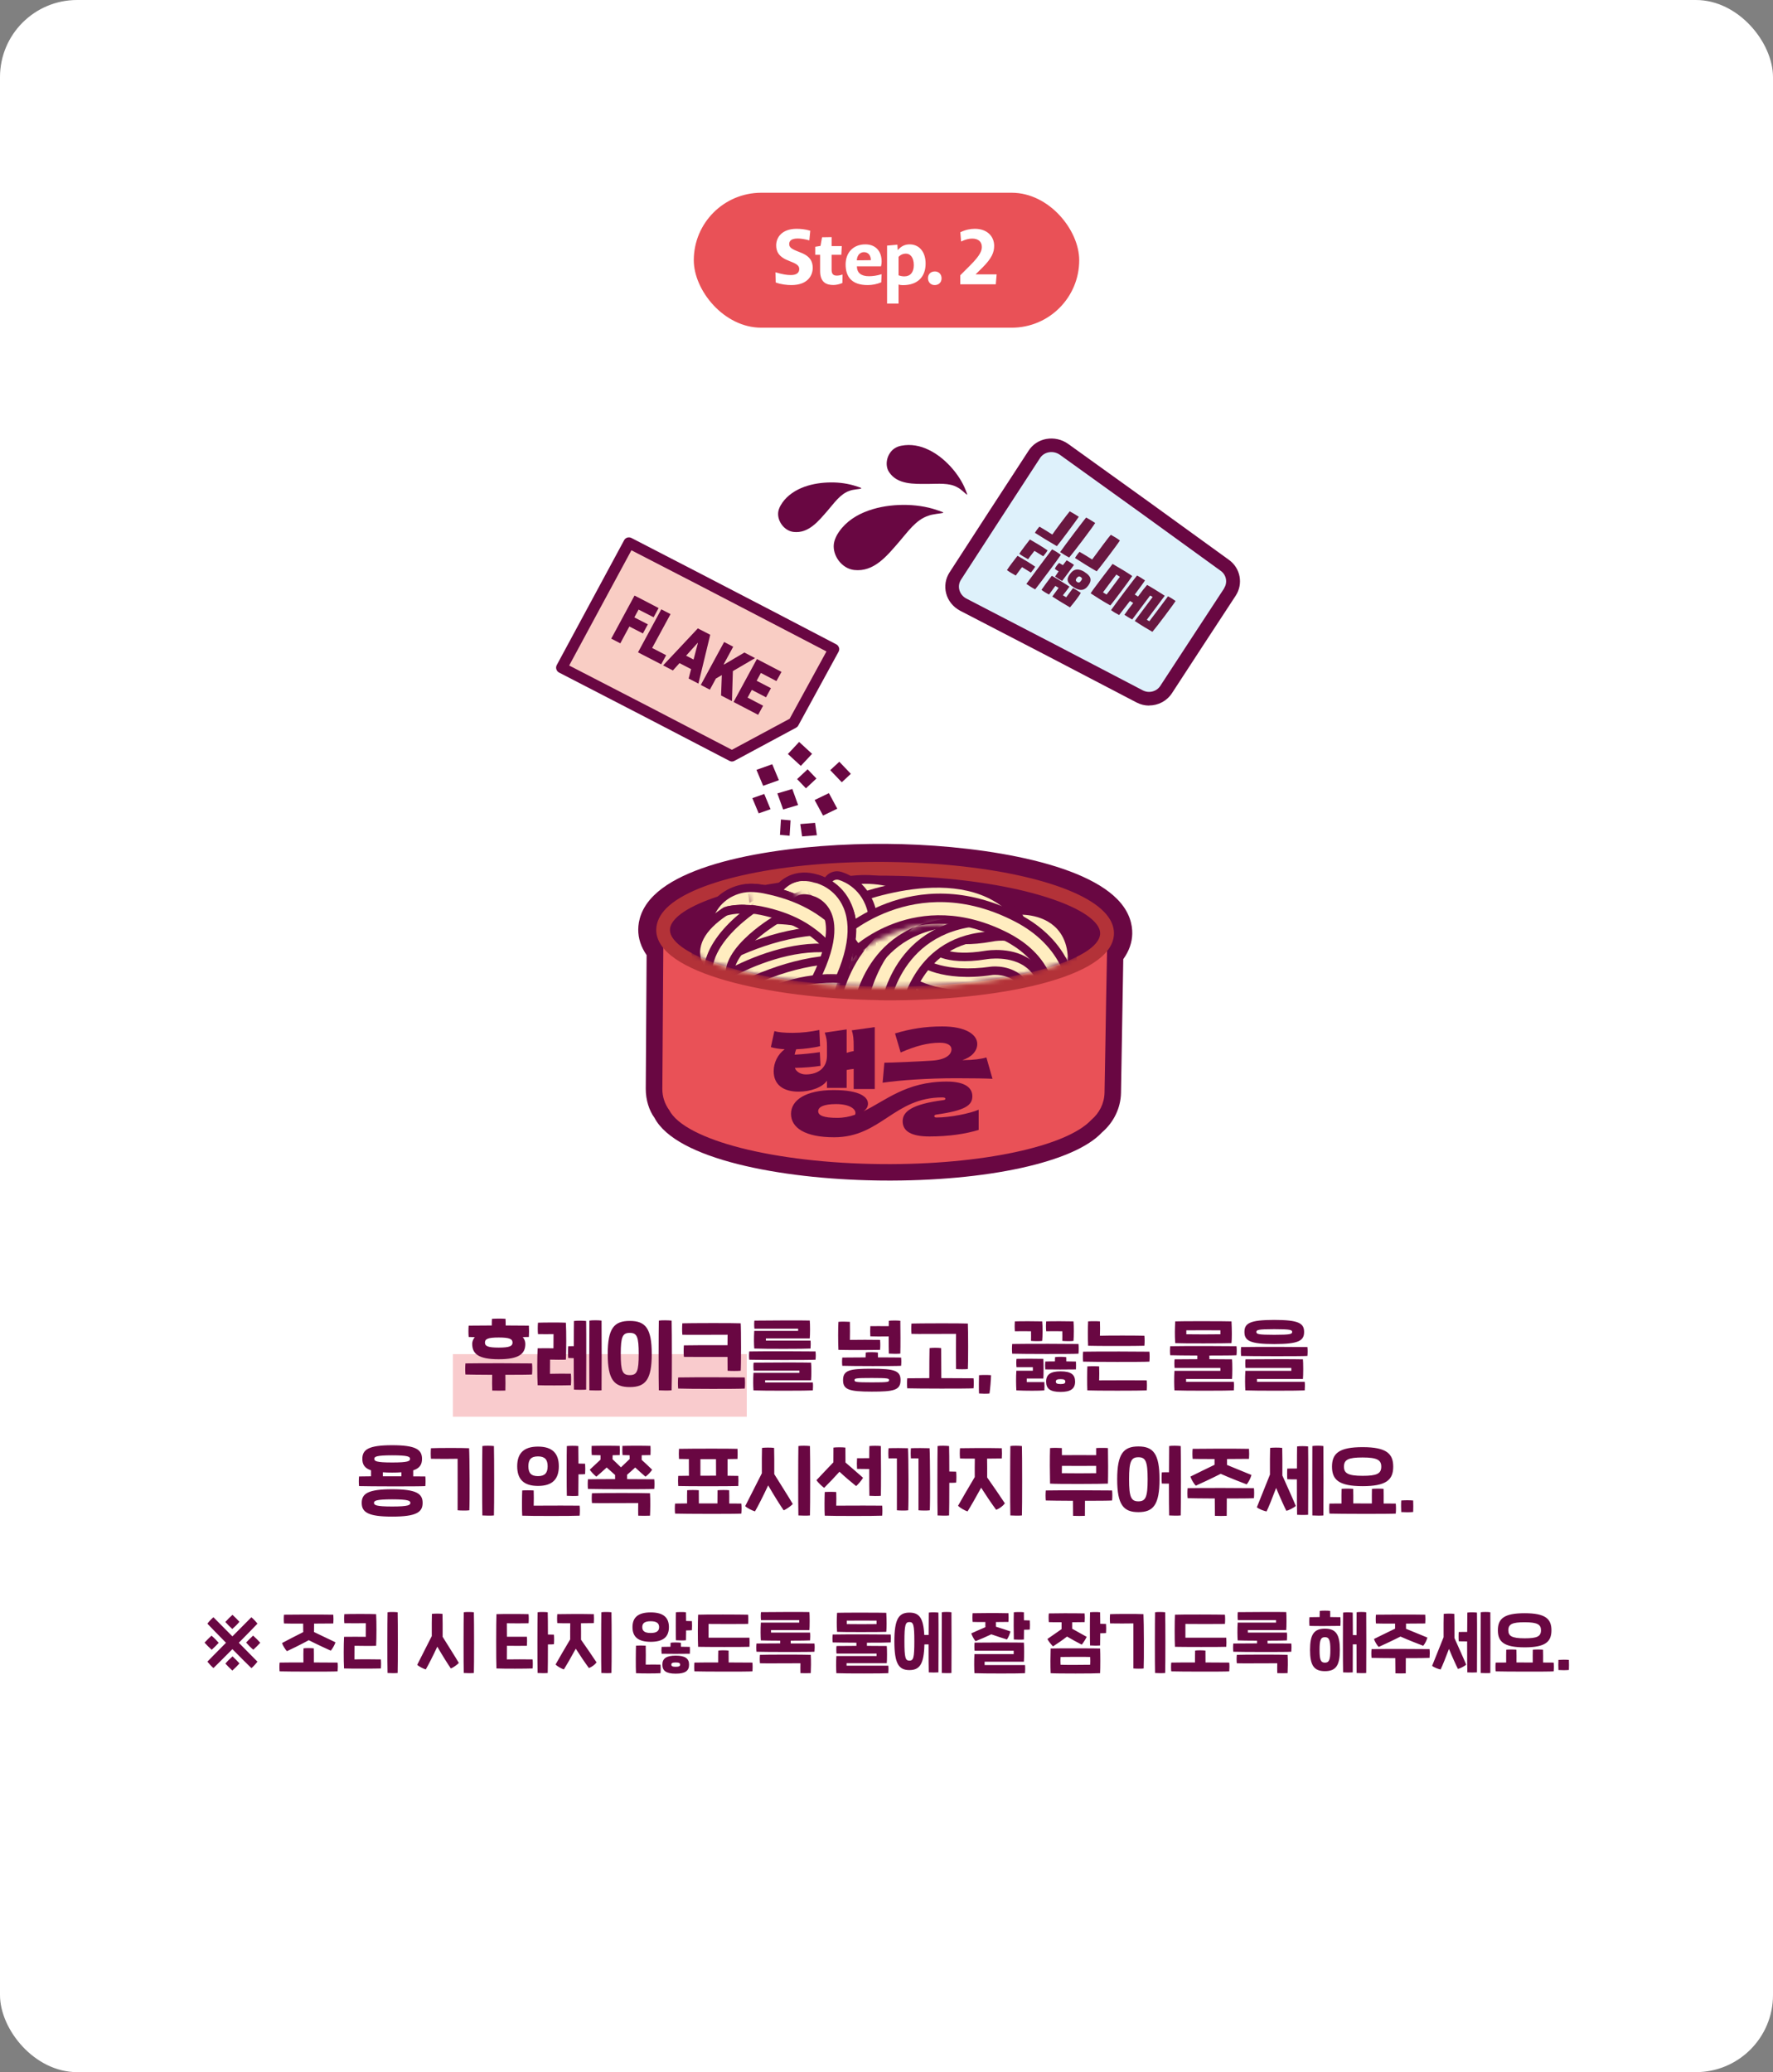 <?xml version="1.0" encoding="UTF-8"?> <svg xmlns="http://www.w3.org/2000/svg" width="368" height="430" viewBox="0 0 368 430" fill="none"><rect x="0" y="0" width="368" height="430" fill="#808080" stroke="none"/><rect width="368" height="430" rx="16" fill="white"></rect><rect x="94" y="281" width="61" height="13" fill="#E95157" fill-opacity="0.3"></rect><rect x="144" y="40" width="80" height="28" rx="14" fill="#E95157"></rect><path d="M168.687 55.592C168.687 57.144 167.663 59.16 164.239 59.16C163.359 59.16 162.031 59.016 161.007 58.616L160.959 56.504C162.383 56.936 163.343 57.08 164.143 57.08C165.503 57.08 165.887 56.456 165.887 55.848C165.887 55.352 165.695 54.952 164.591 54.472L163.839 54.168C161.599 53.32 161.103 52.2 161.103 50.888C161.119 49.144 162.415 47.48 165.359 47.48C166.143 47.48 167.215 47.576 168.175 47.88L167.983 49.88C166.927 49.592 166.127 49.496 165.567 49.496C164.239 49.496 163.807 50.008 163.807 50.632C163.807 51.16 164.031 51.544 165.343 52.072L166.095 52.376C168.207 53.16 168.687 54.328 168.687 55.592ZM174.845 58.728C174.221 59 173.517 59.144 172.973 59.144C171.501 59.144 170.221 58.584 170.221 56.232V52.872H169.213V51.208L170.301 51.032L170.621 49.24L172.605 49.208V51.064H174.717L174.621 52.872H172.605V55.976C172.605 56.92 173.021 57.192 173.677 57.192C173.965 57.192 174.317 57.16 174.877 56.968L174.845 58.728ZM182.908 58.584C182.044 58.968 181.004 59.16 180.108 59.16C176.716 59.16 175.516 57.368 175.516 54.888C175.516 52.424 177.084 50.712 179.612 50.712C181.676 50.712 182.988 52.04 182.988 54.28C182.988 54.552 182.956 54.904 182.86 55.272H177.852C177.868 56.6 178.716 57.32 180.348 57.32C181.1 57.32 181.932 57.224 182.988 56.904L182.908 58.584ZM180.748 53.992C180.748 52.92 180.156 52.328 179.324 52.328C178.572 52.328 177.9 52.888 177.836 54.024L180.748 53.992ZM192.117 54.696C192.117 57.336 190.581 59.176 187.381 59.176C187.061 59.176 186.757 59.128 186.501 59.048V63H184.117V50.968L186.261 50.776L186.325 51.912C187.125 51 187.925 50.712 188.821 50.712C190.677 50.712 192.117 52.136 192.117 54.696ZM189.669 55.032C189.669 53.32 188.869 52.632 188.021 52.632C187.509 52.632 186.981 52.808 186.501 53.304V57.128C186.917 57.288 187.349 57.352 187.717 57.352C188.933 57.352 189.669 56.504 189.669 55.032ZM195.428 57.768C195.428 58.568 194.868 59.16 194.004 59.16C193.172 59.16 192.612 58.552 192.612 57.72C192.612 56.92 193.156 56.328 194.036 56.328C194.868 56.328 195.428 56.92 195.428 57.768ZM206.683 59H199.307V57.128L201.355 55.08C203.531 52.92 203.787 51.96 203.787 51.24C203.787 50.152 203.035 49.512 201.803 49.512C201.163 49.512 200.443 49.656 199.483 50.12L199.323 48.2C200.395 47.672 201.403 47.48 202.347 47.48C204.907 47.48 206.347 49.064 206.347 51.016C206.347 52.328 205.883 53.592 203.851 55.592L202.491 56.936H206.859L206.683 59Z" fill="white"></path><rect width="180" height="180" transform="translate(94 78)" fill="white"></rect><path d="M231.57 193.699C231.753 184.203 207.144 178.719 183.897 178.528C160.69 178.339 135.957 183.378 135.893 192.895C135.864 194.395 136.55 195.769 137.653 197.05C137.569 208.621 137.537 214.406 137.453 225.977C137.441 227.616 137.966 229.125 138.872 230.383C142.116 236.596 160.604 241.391 183.02 241.588C203.853 241.76 221.38 237.89 226.472 232.422C228.101 231.045 229.168 229.048 229.212 226.778C229.361 219.019 229.416 215.13 229.546 207.371C229.569 206.167 229.581 205.575 229.604 204.371C229.654 201.765 229.679 200.442 229.729 197.836C230.862 196.571 231.561 195.219 231.57 193.718L231.57 193.699Z" fill="#690742"></path><path d="M181.846 244.963C161.986 244.649 140.339 240.535 135.835 231.953C134.736 230.455 134.026 228.252 134.031 225.941L134.209 198.201C133.054 196.524 132.455 194.738 132.471 192.882C132.485 191.105 133.051 188.428 135.734 185.805C144.002 177.682 166.869 174.984 183.962 175.116C200.976 175.227 223.849 178.354 231.921 186.617C234.541 189.285 235.043 191.978 235.009 193.755C234.974 195.59 234.346 197.377 233.146 199.037L232.672 226.792C232.612 229.911 231.169 232.909 228.714 235.003C223.016 241.152 204.953 245.171 183.013 244.982C182.637 244.976 182.261 244.97 181.885 244.964L181.846 244.963ZM184.978 181.964L183.87 181.947C164.066 181.791 145.832 185.452 140.527 190.66C139.317 191.845 139.322 192.635 139.317 192.891C139.307 193.424 139.631 194.061 140.25 194.782L141.102 195.763L140.896 225.971C140.876 227.037 141.315 227.873 141.681 228.373C143.915 232.574 159.348 237.775 183.085 238.151C204.59 238.333 220.223 234.118 224.001 230.071C225.249 228.965 225.805 227.868 225.827 226.703L226.349 196.481L227.219 195.527C227.845 194.826 228.174 194.199 228.185 193.647C228.19 193.39 228.205 192.6 227.021 191.397C221.937 186.182 204.383 182.271 185.017 181.965L184.978 181.964Z" fill="#690742"></path><path d="M137.702 192.674C137.623 205.992 137.573 212.651 137.475 225.949C137.463 227.589 137.988 229.099 138.894 230.358C142.138 236.575 160.63 241.372 183.05 241.568C203.887 241.738 221.418 237.865 226.511 232.393C228.141 231.015 229.208 229.016 229.252 226.745C229.402 218.981 229.458 215.089 229.588 207.324C229.611 206.119 229.623 205.527 229.646 204.322C229.702 201.437 229.73 199.975 229.785 197.091C229.793 196.716 229.796 196.538 229.803 196.163C229.824 195.076 229.835 194.543 229.856 193.456C211.377 217.708 141.056 204.465 137.722 192.674L137.702 192.674Z" fill="#E95157"></path><path d="M182.376 207.54C159.732 207.182 136.131 201.996 136.207 192.926C136.237 191.342 136.94 189.828 138.373 188.404C144.367 182.517 162.657 178.667 183.879 178.864C184.295 178.87 184.71 178.877 185.126 178.883C205.811 179.21 223.413 183.311 229.141 189.205C230.539 190.634 231.242 192.17 231.211 193.754C231.033 203.001 206.528 207.763 183.543 207.578C183.167 207.572 182.771 207.566 182.395 207.56L182.376 207.54ZM185.071 181.735C184.675 181.729 184.26 181.722 183.844 181.715C161.315 181.518 144.934 185.953 140.373 190.456C139.505 191.314 139.053 192.159 139.057 192.951C139.013 198.318 157.246 204.627 183.559 204.707C209.83 204.924 228.257 199.095 228.341 193.709C228.356 192.917 227.937 192.058 227.083 191.193C222.714 186.707 206.944 182.081 185.051 181.734L185.071 181.735Z" fill="#B33238"></path><mask id="mask0_13_65509" style="mask-type:luminance" maskUnits="userSpaceOnUse" x="138" y="178" width="91" height="27"><path d="M228.661 192.64C228.532 199.429 208.979 205.056 183.577 204.847C158.156 204.619 138.467 198.721 138.517 191.911C138.567 185.122 158.4 178.331 183.9 178.561C209.4 178.791 228.81 185.852 228.681 192.641L228.661 192.64Z" fill="white"></path></mask><g mask="url(#mask0_13_65509)"><path d="M162.451 190.421C162.095 190.416 161.74 190.351 161.407 190.207C159.815 189.609 158.997 187.879 159.562 186.27C159.687 185.956 160.79 183.092 163.764 181.738C165.161 181.109 167.487 180.593 170.551 181.787C172.161 182.425 172.958 184.234 172.314 185.842C171.67 187.45 169.854 188.25 168.243 187.613C167.614 187.385 166.122 186.789 165.438 188.416C164.92 189.652 163.718 190.422 162.432 190.401L162.451 190.421Z" fill="#690742"></path><path d="M162.502 188.706C162.344 188.704 162.205 188.682 162.048 188.62C161.341 188.352 160.98 187.576 161.231 186.869C161.315 186.614 162.188 184.397 164.484 183.348C166.081 182.623 167.902 182.652 169.905 183.434C170.612 183.722 170.953 184.517 170.683 185.224C170.392 185.93 169.594 186.253 168.887 186.005C167.61 185.491 166.502 185.453 165.624 185.834C164.347 186.406 163.806 187.779 163.806 187.799C163.597 188.368 163.056 188.695 162.482 188.686L162.502 188.706Z" fill="#FFEDC0"></path><path d="M177.182 203.197C176.094 203.179 175.036 202.59 174.481 201.574C173.161 199.163 171.072 196.621 169.045 194.95C168.206 194.265 167.309 193.599 166.349 193.031C164.197 191.732 161.721 190.764 158.805 190.066C157.563 189.769 156.163 189.49 155.13 189.691C154.455 189.818 153.816 190.124 153.313 190.55C152.327 191.383 151.925 192.72 152.276 194.049C152.72 195.714 151.717 197.436 150.046 197.883C148.374 198.35 146.652 197.335 146.208 195.669C145.229 192 146.409 188.208 149.246 185.805C150.574 184.681 152.191 183.917 153.94 183.57C156.185 183.132 158.374 183.562 160.246 184.007C163.813 184.834 166.878 186.048 169.618 187.692C170.831 188.422 171.983 189.27 173.055 190.156C175.686 192.331 178.278 195.493 179.981 198.581C180.824 200.096 180.253 202.002 178.733 202.846C178.233 203.115 177.696 203.244 177.161 203.236L177.182 203.197Z" fill="#690742"></path><path d="M177.215 201.422C176.74 201.414 176.289 201.17 176.06 200.732C174.625 198.102 172.419 195.419 170.197 193.586C169.223 192.781 168.246 192.093 167.287 191.505C164.958 190.105 162.325 189.075 159.211 188.334C157.713 187.994 156.136 187.672 154.785 187.927C153.791 188.128 152.892 188.548 152.148 189.168C150.639 190.448 150.026 192.492 150.543 194.476C150.728 195.19 150.298 195.933 149.582 196.119C148.846 196.305 148.121 195.879 147.917 195.164C147.123 192.169 148.072 189.083 150.386 187.105C151.473 186.175 152.811 185.545 154.262 185.252C156.169 184.887 158.121 185.274 159.816 185.677C163.206 186.462 166.094 187.615 168.658 189.157C169.734 189.806 170.809 190.574 171.881 191.46C174.356 193.495 176.774 196.457 178.382 199.387C178.745 200.044 178.492 200.87 177.852 201.215C177.632 201.33 177.413 201.386 177.176 201.382L177.215 201.422Z" fill="#FFEDC0"></path><path d="M159.685 215.17C158.182 215.146 156.877 214.039 156.649 212.515C156.384 210.793 157.563 209.193 159.289 208.944C175.904 206.367 183.286 202.181 186.551 199.094C188.164 197.56 188.8 195.339 188.249 193.099C187.679 190.78 185.971 189.035 183.727 188.407C167.424 183.98 146.468 207.752 146.245 207.985C145.092 209.29 143.111 209.436 141.806 208.289C140.502 207.143 140.361 205.186 141.494 203.881C142.466 202.772 165.284 176.838 185.366 182.352C189.776 183.548 193.192 187.077 194.314 191.557C195.417 195.998 194.124 200.518 190.819 203.624C185.136 209.003 174.83 212.865 160.201 215.119C160.022 215.156 159.844 215.153 159.666 215.15L159.685 215.17Z" fill="#690742"></path><path d="M159.719 213.376C159.066 213.365 158.501 212.882 158.415 212.229C158.31 211.497 158.818 210.794 159.552 210.687C173.269 208.577 182.756 205.095 187.774 200.377C189.87 198.397 190.697 195.527 189.979 192.672C189.244 189.718 187.089 187.492 184.195 186.715C166.81 181.915 145.103 206.586 144.881 206.839C144.395 207.404 143.523 207.469 142.978 206.967C142.413 206.484 142.35 205.634 142.856 205.069C143.787 203.998 165.917 178.919 184.917 184.1C188.757 185.149 191.63 188.098 192.604 192.023C193.561 195.83 192.458 199.702 189.617 202.342C184.196 207.468 174.209 211.159 159.957 213.36C159.878 213.358 159.798 213.377 159.719 213.376Z" fill="#FFEDC0"></path><path d="M173.769 197.6C173.373 197.593 172.981 197.409 172.71 197.088C167.644 190.651 153.017 194.416 152.878 194.453C152.141 194.659 151.378 194.211 151.194 193.476C151.01 192.741 151.44 191.995 152.176 191.789C152.853 191.602 168.713 187.521 174.881 195.36C175.345 195.962 175.249 196.831 174.646 197.297C174.385 197.51 174.066 197.604 173.769 197.6Z" fill="#FFEDC0"></path><path d="M170.273 200.279C169.798 200.271 169.305 200.145 168.854 199.9C161.307 195.881 151.14 199.517 151.04 199.555C149.405 200.142 147.599 199.322 147.016 197.69C146.433 196.058 147.26 194.251 148.894 193.663C149.413 193.474 161.834 189.023 171.831 194.348C173.36 195.164 173.938 197.053 173.117 198.583C172.542 199.662 171.421 200.278 170.293 200.26L170.273 200.279Z" fill="#690742"></path><path d="M173.734 199.354C172.823 199.34 171.92 198.93 171.321 198.169C167.725 193.623 156.844 195.228 153.322 196.16C151.63 196.608 149.927 195.612 149.484 193.924C149.04 192.256 150.043 190.531 151.715 190.084C153.506 189.598 169.48 185.662 176.246 194.273C177.309 195.635 177.073 197.609 175.707 198.674C175.124 199.139 174.407 199.365 173.714 199.354L173.734 199.354Z" fill="#690742"></path><path d="M170.273 200.279C169.798 200.271 169.305 200.145 168.854 199.9C161.307 195.881 151.14 199.517 151.04 199.555C149.405 200.142 147.599 199.322 147.016 197.69C146.433 196.058 147.26 194.251 148.894 193.663C149.413 193.474 161.834 189.023 171.831 194.348C173.36 195.164 173.938 197.053 173.117 198.583C172.542 199.662 171.421 200.278 170.293 200.26L170.273 200.279Z" fill="#FFEDC0"></path><path d="M219.995 205.422C219.837 205.419 219.659 205.416 219.501 205.374C217.786 205.071 216.669 203.454 216.959 201.742C217.311 199.834 217.44 197.251 216.122 195.789C214.784 194.327 212.194 194.227 211.283 194.271C205.441 194.533 201.425 193.462 199.175 191.097C197.662 189.514 197.242 187.652 197.364 186.431C197.515 184.717 198.984 183.438 200.782 183.585C202.401 183.729 203.603 185.051 203.632 186.63C203.862 187.048 205.521 188.239 210.888 188.01C211.344 187.958 217.051 187.516 220.735 191.483C223.217 194.147 224.035 197.968 223.152 202.789C222.885 204.324 221.519 205.407 219.996 205.382L219.995 205.422Z" fill="#690742"></path><path d="M220.03 203.647C220.03 203.647 219.891 203.645 219.813 203.624C219.083 203.494 218.582 202.795 218.714 202.067C219.312 198.702 218.885 196.189 217.412 194.587C215.182 192.183 211.159 192.532 211.119 192.512C205.892 192.724 202.346 191.858 200.445 189.874C198.99 188.351 199.099 186.774 199.102 186.596C199.176 185.848 199.838 185.345 200.57 185.377C201.301 185.448 201.843 186.068 201.789 186.797C201.788 186.857 201.817 187.449 202.457 188.091C203.235 188.833 205.349 190.051 210.913 189.825C211.052 189.827 216.206 189.338 219.367 192.723C221.441 194.967 222.111 198.253 221.337 202.523C221.226 203.173 220.643 203.657 219.99 203.646L220.03 203.647Z" fill="#FFEDC0"></path><path d="M141.187 210.348C140.276 210.333 139.393 209.943 138.793 209.182C137.71 207.841 137.926 205.867 139.273 204.782C140.178 204.045 161.806 186.975 182.444 193.849C184.097 194.389 184.974 196.163 184.408 197.814C183.842 199.466 182.083 200.347 180.43 199.787C162.979 193.972 143.381 209.493 143.2 209.648C142.596 210.133 141.879 210.359 141.187 210.348Z" fill="#690742"></path><path d="M141.217 208.573C140.821 208.566 140.448 208.402 140.178 208.061C139.713 207.48 139.809 206.631 140.392 206.166C141.277 205.448 162.143 188.971 181.877 195.537C182.586 195.766 182.967 196.544 182.736 197.252C182.504 197.96 181.725 198.343 181.016 198.114C162.659 191.986 142.295 208.115 142.094 208.29C141.832 208.503 141.534 208.597 141.217 208.592L141.217 208.573Z" fill="#FFEDC0"></path><path d="M144.922 211.918C143.734 211.899 142.599 211.209 142.107 210.035C141.614 208.9 141.857 207.54 142.706 206.625C144.202 205.009 162.708 191.707 177.91 197.07C179.542 197.649 180.399 199.442 179.813 201.073C179.228 202.704 177.45 203.565 175.798 202.985C163.763 198.721 148.261 210.173 147.176 211.005C146.894 211.277 146.553 211.509 146.154 211.661C145.755 211.813 145.338 211.905 144.922 211.898L144.922 211.918Z" fill="#690742"></path><path d="M144.955 210.123C144.441 210.115 143.952 209.81 143.743 209.313C143.535 208.815 143.645 208.223 144.009 207.834C145.242 206.509 163.106 193.725 177.326 198.757C178.034 199.006 178.395 199.783 178.144 200.491C177.893 201.199 177.114 201.562 176.406 201.313C163.288 196.674 146.797 209.045 145.973 209.704C145.852 209.841 145.691 209.957 145.492 210.033C145.312 210.109 145.133 210.146 144.955 210.143L144.955 210.123Z" fill="#FFEDC0"></path><path d="M144.292 216.272C143.382 216.257 142.499 215.848 141.899 215.107C140.816 213.765 141.032 211.791 142.379 210.706C143.284 209.969 164.892 192.898 185.529 199.792C187.162 200.333 188.059 202.106 187.493 203.758C186.927 205.41 185.168 206.291 183.516 205.731C166.164 199.937 146.506 215.418 146.305 215.573C145.702 216.037 144.985 216.283 144.292 216.272Z" fill="#690742"></path><path d="M144.323 214.497C143.927 214.49 143.554 214.326 143.283 213.986C142.819 213.405 142.914 212.556 143.498 212.09C144.382 211.373 165.248 194.895 184.963 201.481C185.671 201.71 186.052 202.487 185.821 203.196C185.59 203.904 184.81 204.287 184.102 204.058C165.784 197.95 145.401 214.039 145.2 214.214C144.938 214.427 144.639 214.522 144.323 214.517L144.323 214.497Z" fill="#FFEDC0"></path><path d="M210.177 216.695C210.019 216.693 209.861 216.69 209.683 216.648C207.967 216.344 206.83 214.726 207.139 213.012C207.362 211.712 207.218 210.979 206.985 210.738C206.713 210.437 205.924 210.306 205.448 210.338C193.062 212.154 187.347 207.717 186.723 207.213C185.398 206.106 185.218 204.128 186.332 202.802C187.425 201.496 189.369 201.29 190.715 202.359C190.871 202.48 195.148 205.511 204.755 204.105C205.311 204.034 209.097 203.739 211.599 206.446C212.783 207.71 214.045 210.061 213.335 214.079C213.068 215.616 211.701 216.7 210.178 216.675L210.177 216.695Z" fill="#690742"></path><path d="M210.211 214.94C210.211 214.94 210.073 214.937 209.994 214.936C209.244 214.806 208.743 214.086 208.876 213.337C209.186 211.603 208.992 210.335 208.294 209.573C207.266 208.47 205.343 208.617 205.323 208.617C193.392 210.343 188.088 206.088 187.855 205.887C187.27 205.403 187.188 204.532 187.674 203.947C188.16 203.362 189.032 203.297 189.617 203.761C189.715 203.841 194.398 207.434 204.999 205.865C205.197 205.848 208.331 205.543 210.31 207.669C211.629 209.093 212.065 211.155 211.599 213.796C211.487 214.466 210.884 214.95 210.211 214.94Z" fill="#FFEDC0"></path><path d="M216.661 207.215C215.236 207.192 213.988 206.204 213.658 204.776C212.418 199.204 208.055 199.608 206.725 199.844C195.859 201.804 191.232 198.39 190.744 198.007C189.399 196.919 189.199 194.94 190.274 193.593C191.349 192.267 193.273 192.041 194.62 193.051C194.815 193.192 197.947 195.06 205.555 193.68C210.126 192.726 217.774 194.488 219.782 203.392C220.166 205.078 219.084 206.76 217.394 207.148C217.156 207.203 216.898 207.238 216.64 207.234L216.661 207.215Z" fill="#690742"></path><path d="M216.716 205.46C216.102 205.45 215.536 205.026 215.39 204.391C213.712 196.852 207.158 197.953 206.402 198.119C196.131 199.971 192.034 196.762 191.859 196.64C191.274 196.156 191.171 195.305 191.658 194.7C192.125 194.094 192.997 194.009 193.583 194.474C193.661 194.534 197.118 196.982 205.88 195.402C209.259 194.685 216.212 195.508 218.074 203.782C218.239 204.516 217.769 205.259 217.033 205.426C216.914 205.443 216.815 205.462 216.716 205.46Z" fill="#FFEDC0"></path><path d="M214.469 210.328C212.787 210.301 211.407 208.956 211.4 207.257C211.359 205.222 210.599 204.577 210.346 204.376C208.982 203.248 206.307 203.383 205.473 203.507C193.699 205.393 189.925 200.849 189.29 199.91C188.307 198.492 188.681 196.522 190.105 195.557C191.489 194.611 193.364 194.898 194.368 196.218C194.582 196.419 196.957 198.551 204.463 197.308C205.019 197.218 210.518 196.358 214.338 199.501C215.819 200.73 217.616 203.05 217.677 207.12C217.703 208.859 216.311 210.279 214.588 210.311L214.469 210.309L214.469 210.328Z" fill="#690742"></path><path d="M214.503 208.573C213.771 208.561 213.168 207.979 213.143 207.227C213.12 205.31 212.552 203.937 211.441 203.01C209.141 201.116 205.209 201.764 205.149 201.783C194.227 203.545 191.04 199.403 190.712 198.924C190.288 198.304 190.443 197.437 191.065 197.012C191.687 196.588 192.535 196.739 192.96 197.339C193.056 197.459 195.651 200.524 204.686 199.068C204.865 199.032 209.89 198.183 213.164 200.884C214.919 202.315 215.829 204.444 215.876 207.172C215.881 207.923 215.275 208.566 214.523 208.573L214.483 208.573L214.503 208.573Z" fill="#FFEDC0"></path><path d="M211.111 213.185C210.952 213.183 210.794 213.18 210.617 213.138C208.9 212.834 207.763 211.216 208.073 209.502C208.296 208.202 208.151 207.469 207.918 207.228C207.647 206.927 206.838 206.816 206.382 206.828C193.977 208.605 188.26 204.227 187.656 203.704C186.331 202.596 186.151 200.618 187.265 199.292C188.359 197.986 190.323 197.781 191.648 198.849C191.824 198.97 196.082 201.982 205.689 200.595C206.245 200.525 210.031 200.249 212.533 202.936C213.716 204.2 214.978 206.571 214.268 210.569C214.002 212.106 212.635 213.19 211.111 213.166L211.111 213.185Z" fill="#690742"></path><path d="M211.144 211.43C211.144 211.43 211.006 211.428 210.927 211.427C210.177 211.296 209.676 210.577 209.809 209.828C210.119 208.094 209.926 206.806 209.228 206.044C208.2 204.921 206.276 205.088 206.256 205.087C194.306 206.813 189.002 202.539 188.788 202.357C188.203 201.874 188.121 201.003 188.607 200.418C189.093 199.833 189.946 199.748 190.551 200.232C190.648 200.312 195.332 203.885 205.933 202.335C206.131 202.299 209.265 202.013 211.243 204.14C212.563 205.564 212.998 207.626 212.532 210.267C212.421 210.937 211.818 211.421 211.145 211.41L211.144 211.43Z" fill="#FFEDC0"></path><path d="M185.627 212.201C185.469 212.198 185.311 212.196 185.133 212.154C183.418 211.85 182.281 210.233 182.591 208.522C183.833 201.497 190.53 188.521 207.005 188.785C207.302 188.79 207.598 188.795 207.895 188.799C209.634 188.886 210.972 190.348 210.88 192.063C210.788 193.779 209.317 195.176 207.598 195.05C207.361 195.046 207.123 195.042 206.886 195.038C191.577 194.793 188.894 208.978 188.783 209.588C188.516 211.122 187.15 212.206 185.628 212.181L185.627 212.201Z" fill="#690742"></path><path d="M185.661 210.446C185.661 210.446 185.522 210.444 185.443 210.442C184.694 210.312 184.193 209.613 184.326 208.846C184.35 208.649 187.826 190.254 206.952 190.56C207.229 190.564 207.506 190.569 207.803 190.573C208.554 190.605 209.155 191.246 209.121 191.995C209.087 192.765 208.46 193.445 207.671 193.314C190.154 192.698 187.16 208.615 187.028 209.303C186.916 209.973 186.313 210.456 185.641 210.446L185.661 210.446Z" fill="#FFEDC0"></path><path d="M181.283 212.54C181.185 212.539 181.086 212.537 180.987 212.535C179.269 212.35 178.032 210.811 178.223 209.098C179.105 201.181 185.88 186.118 205.235 185.797C206.857 185.784 208.394 187.15 208.421 188.867C208.447 190.603 207.055 192.021 205.333 192.053C186.751 192.366 184.554 209.081 184.461 209.79C184.273 211.404 182.885 212.586 181.283 212.56L181.283 212.54Z" fill="#690742"></path><path d="M181.315 210.785C181.315 210.785 181.236 210.784 181.177 210.783C180.426 210.711 179.885 210.032 179.959 209.264C179.963 209.047 182.6 187.919 205.24 187.533C205.931 187.603 206.633 188.127 206.639 188.877C206.644 189.627 206.039 190.268 205.287 190.276C185.101 190.623 182.777 208.796 182.684 209.564C182.611 210.273 181.988 210.796 181.295 210.785L181.315 210.785Z" fill="#FFEDC0"></path><path d="M209.497 194.64C208.626 194.626 207.761 194.256 207.161 193.534C198.659 183.502 177.561 192.327 177.341 192.403C175.744 193.09 173.897 192.348 173.214 190.753C172.532 189.159 173.28 187.31 174.877 186.623C175.915 186.185 200.447 175.89 211.952 189.454C213.075 190.779 212.899 192.755 211.57 193.882C210.967 194.387 210.229 194.632 209.477 194.62L209.497 194.64Z" fill="#690742"></path><path d="M209.528 192.885C209.152 192.879 208.759 192.714 208.508 192.393C199.153 181.323 176.894 190.677 176.654 190.792C175.975 191.098 175.149 190.768 174.846 190.069C174.542 189.371 174.874 188.563 175.573 188.258C176.572 187.818 199.948 178.007 210.621 190.604C211.105 191.186 211.029 192.057 210.446 192.543C210.184 192.777 209.846 192.87 209.529 192.865L209.528 192.885Z" fill="#FFEDC0"></path><path d="M173.948 209.924C173.435 209.916 172.905 209.769 172.436 209.506C170.953 208.634 170.437 206.714 171.314 205.23C176.699 196.013 176.272 191.473 175.519 189.569C174.709 187.526 172.963 186.985 172.885 186.945C171.257 186.446 170.283 184.735 170.748 183.106C171.213 181.458 172.85 180.479 174.5 180.9C174.971 181.026 179.231 182.217 181.231 187.039C183.42 192.278 181.903 199.447 176.681 208.371C176.089 209.387 175.013 209.941 173.908 209.923L173.948 209.924Z" fill="#690742"></path><path d="M173.981 208.149C173.744 208.145 173.529 208.083 173.314 207.961C172.651 207.576 172.43 206.745 172.818 206.081C178.34 196.631 178.201 191.485 177.109 188.807C175.94 185.97 173.47 185.26 173.371 185.239C172.646 185.03 172.206 184.294 172.398 183.568C172.589 182.842 173.327 182.4 174.053 182.589C174.21 182.631 177.897 183.617 179.594 187.704C181.555 192.406 180.068 199.063 175.157 207.458C174.892 207.907 174.434 208.156 173.942 208.148L173.981 208.149Z" fill="#FFEDC0"></path><path d="M219.906 212.137C219.668 212.134 219.411 212.11 219.175 212.047C217.5 211.625 216.484 209.91 216.912 208.237C217.339 206.585 217.096 204.764 216.224 202.774C214.515 198.954 211.155 196.589 208.666 195.285C190.379 185.747 177.828 198.248 177.707 198.385C176.476 199.629 174.496 199.657 173.272 198.452C172.028 197.247 172.006 195.251 173.217 194.026C173.379 193.871 189.179 178.063 211.583 189.721C216.424 192.248 220.017 195.881 221.954 200.199C223.435 203.502 223.789 206.728 222.999 209.777C222.635 211.213 221.33 212.16 219.906 212.137Z" fill="#690742"></path><path d="M219.939 210.383C219.84 210.381 219.721 210.379 219.623 210.338C218.894 210.149 218.433 209.41 218.625 208.662C219.159 206.616 218.884 204.399 217.84 202.05C215.922 197.772 212.231 195.164 209.487 193.717C190.022 183.566 176.582 197.003 176.441 197.159C175.916 197.704 175.045 197.71 174.5 197.187C173.956 196.665 173.953 195.796 174.478 195.251C174.619 195.095 189.512 180.218 210.76 191.287C215.249 193.631 218.571 196.964 220.356 200.925C221.666 203.85 221.989 206.681 221.304 209.357C221.134 209.987 220.572 210.393 219.939 210.383Z" fill="#FFEDC0"></path><path d="M147.799 203.406C147.048 203.394 146.282 203.106 145.679 202.583C144.474 201.499 143.211 199.25 143.64 196.495C144.271 192.403 148.257 188.739 155.778 185.289C157.354 184.565 159.22 185.245 159.941 186.835C160.662 188.405 159.954 190.267 158.379 190.972C150.838 194.421 149.96 196.912 149.852 197.364C149.787 197.698 149.901 197.917 149.998 198.037C151.281 199.201 151.323 201.135 150.152 202.398C149.526 203.079 148.669 203.42 147.78 203.406L147.799 203.406Z" fill="#690742"></path><path d="M147.751 201.63C147.434 201.625 147.12 201.502 146.867 201.281C146.148 200.638 145.033 198.964 145.391 196.76C145.931 193.337 149.672 190.024 156.515 186.879C157.213 186.575 158.018 186.864 158.341 187.559C158.664 188.235 158.352 189.059 157.654 189.383C149.914 192.908 148.357 195.743 148.113 197.119C147.891 198.418 148.706 199.22 148.725 199.24C149.269 199.761 149.292 200.629 148.788 201.173C148.505 201.465 148.127 201.617 147.751 201.611L147.751 201.63Z" fill="#FFEDC0"></path><path d="M150.025 208.43C148.958 208.412 147.921 207.844 147.347 206.849C142.566 198.372 151.918 189.963 158.195 186.317C159.694 185.453 161.602 185.957 162.483 187.45C163.344 188.943 162.833 190.847 161.354 191.731C161.234 191.808 149.953 198.687 152.822 203.761C153.663 205.273 153.133 207.178 151.614 208.021C151.115 208.309 150.559 208.438 150.025 208.43Z" fill="#690742"></path><path d="M150.061 206.674C149.587 206.666 149.137 206.423 148.889 205.985C143.745 196.872 158.457 188.214 159.077 187.849C159.736 187.485 160.582 187.696 160.965 188.353C161.348 189.01 161.114 189.854 160.474 190.238C160.334 190.315 147.481 197.898 151.305 204.663C151.688 205.32 151.435 206.164 150.776 206.528C150.556 206.662 150.317 206.718 150.08 206.714L150.061 206.674Z" fill="#FFEDC0"></path><mask id="mask1_13_65509" style="mask-type:luminance" maskUnits="userSpaceOnUse" x="154" y="182" width="33" height="24"><path d="M154.367 182.465C155.376 186.665 155.87 188.785 156.879 192.985C165.076 197.992 169.185 200.486 177.362 205.512C180.849 203.239 182.612 202.103 186.099 199.83C178.036 192.931 173.985 189.491 165.902 182.611C161.292 182.537 158.977 182.499 154.347 182.464L154.367 182.465Z" fill="white"></path></mask><g mask="url(#mask1_13_65509)"><path d="M177.183 203.196C176.094 203.179 175.036 202.589 174.481 201.573C173.161 199.163 171.071 196.622 169.044 194.95C168.205 194.265 167.307 193.599 166.348 193.031C164.195 191.732 161.719 190.764 158.803 190.066C157.561 189.769 156.161 189.49 155.128 189.691C154.452 189.818 153.813 190.123 153.31 190.55C152.324 191.383 151.923 192.719 152.274 194.047C152.718 195.713 151.715 197.434 150.044 197.881C148.373 198.348 146.65 197.333 146.206 195.667C145.226 191.998 146.406 188.207 149.242 185.805C150.57 184.681 152.188 183.917 153.937 183.57C156.182 183.133 158.371 183.563 160.243 184.008C163.81 184.836 166.876 186.05 169.616 187.694C170.83 188.424 171.981 189.272 173.054 190.158C175.685 192.333 178.278 195.494 179.982 198.582C180.824 200.096 180.254 202.002 178.733 202.846C178.233 203.115 177.696 203.244 177.162 203.236L177.183 203.196Z" fill="#690742"></path><path d="M177.218 201.422C176.743 201.414 176.293 201.17 176.063 200.732C174.628 198.102 172.422 195.42 170.2 193.587C169.225 192.781 168.248 192.094 167.289 191.506C164.96 190.106 162.326 189.076 159.212 188.334C157.714 187.994 156.137 187.672 154.786 187.927C153.792 188.128 152.893 188.548 152.149 189.168C150.64 190.447 150.028 192.491 150.544 194.474C150.729 195.188 150.299 195.931 149.583 196.117C148.847 196.303 148.123 195.876 147.918 195.162C147.123 192.167 148.073 189.082 150.386 187.105C151.473 186.175 152.811 185.545 154.262 185.252C156.169 184.888 158.122 185.275 159.817 185.678C163.207 186.463 166.096 187.616 168.66 189.158C169.736 189.808 170.811 190.575 171.883 191.462C174.359 193.496 176.778 196.458 178.385 199.387C178.749 200.045 178.496 200.87 177.856 201.215C177.636 201.33 177.417 201.386 177.18 201.382L177.218 201.422Z" fill="#FFEDC0"></path></g><path d="M149.75 188.381C149.75 188.381 152.916 187.425 155.639 187.883C155.481 186.814 155.412 186.28 155.274 185.211C155.274 185.211 151.785 186.518 151.685 186.576C151.585 186.613 149.75 188.381 149.75 188.381Z" fill="#FFEDC0"></path><path d="M150.454 190.108C150.454 190.108 152.847 189.217 156.124 189.724C156.415 188.997 156.56 188.644 156.871 187.937C156.871 187.937 153.475 187.408 150.709 188.135C150.615 188.924 150.548 189.319 150.454 190.108Z" fill="#690742"></path><path d="M169.439 210.612C168.926 210.604 168.396 210.477 167.927 210.194C166.424 209.322 165.927 207.422 166.804 205.919C172.19 196.702 171.743 192.162 171.009 190.258C170.199 188.215 168.453 187.674 168.394 187.654C166.765 187.174 165.791 185.444 166.256 183.815C166.721 182.167 168.358 181.188 170.008 181.609C170.48 181.735 174.74 182.927 176.761 187.729C178.952 192.968 177.434 200.137 172.232 209.061C171.64 210.076 170.564 210.631 169.459 210.613L169.439 210.612Z" fill="#690742"></path><path d="M169.476 208.857C169.239 208.854 169.023 208.791 168.809 208.669C168.145 208.284 167.925 207.453 168.312 206.789C173.815 197.339 173.676 192.193 172.583 189.515C171.414 186.678 168.962 185.989 168.844 185.947C168.119 185.739 167.679 185.002 167.87 184.276C168.062 183.55 168.8 183.109 169.526 183.298C169.683 183.34 173.372 184.306 175.089 188.393C177.051 193.095 175.564 199.752 170.672 208.167C170.407 208.616 169.949 208.865 169.456 208.857L169.476 208.857Z" fill="#FFEDC0"></path><mask id="mask2_13_65509" style="mask-type:luminance" maskUnits="userSpaceOnUse" x="163" y="181" width="8" height="6"><path d="M170.177 182.714C169.355 184.28 168.965 185.063 168.143 186.628C166.906 186.115 166.278 185.848 165.041 185.335C164.248 184.315 163.842 183.815 163.05 182.796C164.76 182.39 165.595 182.186 167.305 181.779C168.445 182.153 169.016 182.34 170.157 182.714L170.177 182.714Z" fill="white"></path></mask><g mask="url(#mask2_13_65509)"><path d="M162.503 188.705C162.345 188.702 162.207 188.68 162.05 188.619C161.342 188.37 160.98 187.595 161.231 186.868C161.273 186.75 162.253 184.121 164.943 183.158C166.438 182.629 168.099 182.735 169.906 183.436C170.614 183.704 170.975 184.499 170.685 185.205C170.394 185.911 169.596 186.253 168.908 185.986C167.729 185.532 166.702 185.437 165.865 185.739C164.43 186.249 163.847 187.779 163.827 187.779C163.619 188.328 163.078 188.675 162.504 188.665L162.503 188.705Z" fill="#FFEDC0"></path></g><mask id="mask3_13_65509" style="mask-type:luminance" maskUnits="userSpaceOnUse" x="153" y="201" width="27" height="11"><path d="M179.869 202.737C179.869 202.737 177.928 208.002 177.892 210.966C169.477 210.989 165.279 211 156.862 211.062C155.458 208.884 154.746 207.806 153.322 205.628C155.069 204.332 155.952 203.694 157.699 202.418C162.877 201.849 165.457 201.555 170.615 201.006C174.305 201.698 176.16 202.044 179.849 202.756L179.869 202.737Z" fill="white"></path></mask><g mask="url(#mask3_13_65509)"><path d="M147.465 218.22C146.277 218.201 145.142 217.51 144.649 216.337C144.156 215.203 144.399 213.844 145.248 212.929C146.744 211.313 165.249 198.021 180.433 203.404C182.065 203.983 182.922 205.775 182.337 207.405C181.752 209.036 179.954 209.896 178.322 209.316C166.304 205.052 150.804 216.496 149.719 217.328C149.437 217.6 149.096 217.831 148.697 217.983C148.298 218.134 147.881 218.226 147.465 218.22Z" fill="#690742"></path><path d="M147.498 216.445C146.983 216.436 146.494 216.132 146.285 215.635C146.077 215.137 146.187 214.546 146.551 214.157C147.783 212.833 165.646 200.078 179.828 205.09C180.537 205.339 180.898 206.116 180.647 206.823C180.396 207.531 179.617 207.894 178.909 207.645C165.808 203.025 149.32 215.368 148.496 216.006C148.374 216.143 148.214 216.259 148.014 216.335C147.835 216.411 147.656 216.447 147.478 216.445L147.498 216.445Z" fill="#FFEDC0"></path></g><mask id="mask4_13_65509" style="mask-type:luminance" maskUnits="userSpaceOnUse" x="171" y="191" width="26" height="20"><path d="M175.901 199.396C175.901 199.396 184.209 191.182 196.884 191.702C189.423 199.042 185.692 202.731 178.251 210.091C175.591 209.495 174.251 209.197 171.59 208.622C173.302 204.939 174.169 203.078 175.901 199.396Z" fill="white"></path></mask><g mask="url(#mask4_13_65509)"><path d="M175.572 212.733C175.473 212.732 175.374 212.73 175.275 212.728C173.557 212.543 172.32 211.004 172.51 209.291C173.392 201.375 180.146 186.314 199.503 185.975C201.261 186.122 202.663 187.328 202.69 189.045C202.716 190.781 201.324 192.199 199.602 192.23C181.017 192.561 178.823 209.255 178.75 209.983C178.561 211.598 177.173 212.779 175.571 212.753L175.572 212.733Z" fill="#690742"></path><path d="M175.603 210.978C175.603 210.978 175.524 210.977 175.464 210.976C174.714 210.905 174.173 210.225 174.246 209.457C174.27 209.241 176.865 188.115 199.528 187.711C200.279 187.743 200.921 188.306 200.927 189.056C200.933 189.806 200.327 190.447 199.575 190.454C179.386 190.819 177.085 208.99 176.991 209.758C176.918 210.467 176.295 210.99 175.603 210.978Z" fill="#FFEDC0"></path></g><path d="M177.02 197.063C176.964 197.969 176.955 198.402 176.898 199.309C177.447 198.529 177.731 198.119 178.299 197.339C177.788 197.233 177.532 197.17 177.02 197.063Z" fill="#690742"></path></g><path d="M206 223.868L204.735 219.435C203.812 219.744 201.866 219.983 200.262 219.983L199.75 219.983C201.575 219.435 202.838 218.148 202.838 216.647C202.838 214.692 200.456 213 195.569 213C192.02 213 188.955 213.501 185.77 214.454L186.937 218.41C189.952 217.1 192.48 216.385 195.081 216.385C196.784 216.385 197.489 217.004 197.489 217.744C197.489 218.911 196.2 219.936 193.381 220.104C190.294 220.294 185.48 220.509 183.558 220.533L183.193 224.68C186.839 224.155 192.48 223.75 198.436 223.75C201.815 223.75 204.758 223.797 205.997 223.869L206 223.868Z" fill="#690742"></path><path d="M193.915 231.614C193.915 231.448 194.061 231.328 194.401 231.281C200.333 230.447 201.816 229.375 201.816 227.491C201.816 225.846 200.503 224.441 196.491 224.441C188.018 224.441 183.783 228.443 179.218 230.612C179.876 230.156 180.155 229.621 180.155 229.017C180.155 227.753 178.672 226.204 173.032 226.204C167.221 226.204 164.182 228.302 164.182 231.138C164.182 234.022 167.075 236 173.129 236C182.854 236 185.527 227.73 195.593 227.73C196.105 227.73 196.225 227.873 196.225 228.016C196.225 228.159 196.127 228.255 195.739 228.302C189.297 229.136 187.352 230.662 187.352 232.664C187.352 234.785 189.2 235.833 192.918 235.833C197.002 235.833 200.503 235.285 203.129 234.474L203.129 230.28C201.33 231.067 197.196 231.9 194.377 231.9C194.085 231.9 193.915 231.804 193.915 231.614ZM169.823 230.59C169.823 229.755 170.892 229.113 173.517 229.113C176.24 229.113 177.553 230.066 177.553 230.948C177.553 231.119 177.52 231.243 177.458 231.336C176.302 231.731 175.093 231.973 173.761 231.973C170.989 231.973 169.823 231.496 169.823 230.59Z" fill="#690742"></path><path d="M171.645 224.25L171.645 225.752L175.729 225.752L175.729 222.034C176.167 221.938 176.848 221.844 177.188 221.819L177.188 225.989L181.563 225.989L181.563 213.143L176.798 213.811C177.114 214.812 177.188 215.623 177.188 217.123L177.188 218.124C176.798 218.171 176.143 218.34 175.729 218.483L175.729 213.619L171.183 214.287C171.549 215.36 171.645 215.956 171.645 217.123L171.645 219.078C171.645 221.509 169.919 222.963 167.245 222.963C166.102 222.963 165.203 222.318 164.983 221.603C166.831 221.58 168.849 221.413 170.308 221.174L170.162 218.338C168.436 218.6 166.662 218.767 164.935 218.863C164.983 218.577 165.129 218.052 165.251 217.743C167.075 217.67 168.898 217.409 170.21 217.098L170.064 213.737C168.216 214.119 166.37 214.333 164.522 214.333C162.771 214.333 161.531 214.213 160.729 213.975L160 217.287C160.729 217.526 161.726 217.669 162.869 217.74C161.459 218.764 160.583 220.48 160.583 222.292C160.583 225.175 162.674 226.534 165.762 226.534C168.218 226.534 170.722 225.653 171.646 224.247L171.645 224.25Z" fill="#690742"></path><path d="M195.771 106.429C195.297 106.566 193.54 106.665 192.652 107.039C190.085 107.866 188.348 110.465 186.591 112.473C184.124 115.308 181.419 118.754 177.274 118.281C174.727 117.986 172.773 115.308 173.069 112.887C173.148 112.257 173.385 111.666 173.681 111.095C174.924 108.87 177.017 107.275 179.386 106.291C181.656 105.346 184.124 104.893 186.572 104.794C188.94 104.696 191.369 104.932 193.639 105.582C193.817 105.641 195.81 106.251 195.771 106.35C195.771 106.389 195.751 106.409 195.731 106.448L195.771 106.429Z" fill="#690742"></path><path d="M200.666 102.629C200.35 102.432 199.442 101.487 198.79 101.172C197.053 100.128 194.645 100.423 192.572 100.423C189.67 100.423 186.294 100.581 184.557 98.002C183.491 96.427 184.143 94.005 185.742 93.001C186.156 92.745 186.63 92.568 187.104 92.489C189.058 92.115 191.013 92.489 192.769 93.355C194.447 94.162 195.908 95.344 197.172 96.683C198.376 97.982 199.422 99.459 200.153 101.053C200.212 101.172 200.804 102.589 200.745 102.629C200.725 102.629 200.705 102.629 200.666 102.648V102.629Z" fill="#690742"></path><path d="M178.735 101.388C178.38 101.507 177.038 101.566 176.366 101.841C174.412 102.471 173.109 104.44 171.767 105.976C169.891 108.122 167.838 110.741 164.719 110.386C162.785 110.17 161.304 108.142 161.521 106.291C161.58 105.818 161.758 105.366 161.995 104.932C162.943 103.239 164.522 102.038 166.318 101.27C168.036 100.542 169.911 100.207 171.767 100.128C173.563 100.05 175.399 100.227 177.136 100.719C177.274 100.758 178.775 101.211 178.755 101.29C178.755 101.31 178.755 101.329 178.735 101.349V101.388Z" fill="#690742"></path><path d="M254.087 122.082C248.777 130.193 246.112 134.23 240.821 142.342C240.051 143.523 238.472 143.917 237.208 143.267C222.6 135.628 215.276 131.808 200.609 124.228C199.108 123.46 198.595 121.668 199.444 120.329C205.998 110.209 209.275 105.169 215.869 95.049C216.737 93.71 218.632 93.415 219.994 94.379C233.398 103.987 240.071 108.811 253.396 118.479C254.541 119.305 254.837 120.881 254.067 122.062L254.087 122.082Z" fill="#690742"></path><path d="M238.492 146.417C237.604 146.417 236.716 146.2 235.886 145.767C221.278 138.128 213.974 134.328 199.307 126.748C197.865 126 196.78 124.68 196.385 123.145C195.99 121.668 196.247 120.073 197.076 118.793C203.63 108.673 206.907 103.613 213.5 93.513C214.329 92.233 215.632 91.367 217.172 91.091C218.732 90.815 220.37 91.17 221.673 92.095C235.077 101.703 241.769 106.527 255.094 116.194C257.483 117.927 258.075 121.176 256.476 123.617C251.166 131.709 248.521 135.765 243.23 143.877C242.164 145.492 240.368 146.397 238.512 146.397L238.492 146.417ZM218.337 96.702C211.684 106.704 208.387 111.764 201.853 121.885C216.6 129.307 223.923 133.107 238.552 140.747C243.704 132.733 246.369 128.677 251.6 120.684C238.374 111.095 231.682 106.271 218.337 96.702Z" fill="#690742"></path><path d="M254.087 122.082C248.777 130.193 246.112 134.23 240.821 142.342C240.051 143.523 238.472 143.917 237.208 143.267C222.6 135.628 215.276 131.808 200.609 124.228C199.108 123.46 198.595 121.668 199.444 120.329C205.998 110.209 209.275 105.169 215.869 95.049C216.737 93.71 218.632 93.415 219.994 94.379C233.398 103.987 240.071 108.811 253.396 118.479C254.541 119.305 254.837 120.881 254.067 122.062L254.087 122.082Z" fill="#DEF1FB"></path><g clip-path="url(#clip0_13_65509)"><path d="M210.831 119.433C210.256 119.126 209.471 118.665 209 118.306C209.262 117.845 210.936 115.642 211.197 115.335C212.034 115.796 214.075 117.025 214.859 117.589C214.755 117.845 214.232 118.511 213.97 118.818C213.552 118.562 212.662 117.999 212.139 117.691C211.982 117.845 210.936 119.279 210.831 119.433ZM213.395 116.052C212.819 115.745 212.034 115.284 211.564 114.925C211.825 114.464 213.499 112.261 213.761 111.954C214.598 112.415 216.638 113.644 217.423 114.208C217.318 114.464 216.795 115.13 216.534 115.437C216.115 115.181 215.226 114.618 214.703 114.31C214.598 114.464 213.499 115.847 213.395 116.052ZM220.196 115.13C219.725 115.898 215.644 121.329 214.859 122.302C214.336 122.046 213.552 121.534 213.028 121.175C214.284 119.433 217.789 114.771 218.365 114.003C218.888 114.259 219.62 114.72 220.196 115.13ZM222.759 122.046C223.23 122.302 223.858 122.712 224.329 123.019C224.067 123.583 222.864 125.12 222.079 126.042C221.138 125.478 219.568 124.556 218.417 123.788C218.94 123.07 219.202 122.712 219.725 121.995C219.463 121.841 219.306 121.738 219.045 121.585C218.522 122.302 218.26 122.661 217.737 123.378C217.214 123.122 216.481 122.661 216.167 122.404C216.691 121.636 217.528 120.509 218.312 119.484C218.888 119.792 221.399 121.329 221.975 121.738C221.451 122.456 221.19 122.814 220.614 123.531C220.876 123.685 221.033 123.788 221.294 123.941C221.87 123.173 222.132 122.814 222.707 122.046H222.759ZM221.451 116.308C221.975 116.615 222.445 116.872 222.916 117.23C222.445 117.896 220.876 119.997 220.457 120.56C219.882 120.253 219.516 119.997 218.993 119.638C219.097 119.484 219.359 119.075 219.725 118.562C219.411 118.409 219.149 118.204 218.94 118.05C218.993 117.794 219.516 117.077 219.83 116.82C220.091 116.974 220.353 117.128 220.614 117.281C220.981 116.82 221.294 116.411 221.399 116.257L221.451 116.308ZM225.114 118.716C226.474 119.536 226.683 120.406 225.898 121.482C225.061 122.661 224.067 122.661 222.812 121.841C221.504 121.021 221.242 120.202 222.079 119.126C222.916 117.947 223.91 117.947 225.166 118.716H225.114ZM224.329 119.74C224.015 119.536 223.806 119.587 223.492 119.945C223.178 120.355 223.283 120.56 223.544 120.765C223.858 120.97 224.12 120.919 224.381 120.509C224.695 120.099 224.59 119.894 224.277 119.74H224.329Z" fill="#691740"></path><path d="M214.809 110.57C214.966 110.263 215.489 109.546 215.75 109.29C216.64 109.802 217.529 110.365 218.418 110.929C218.994 110.058 221.505 106.728 222.028 106.113C222.604 106.421 223.389 106.882 223.912 107.24C223.441 107.958 219.988 112.619 219.36 113.337C218.105 112.619 215.75 111.185 214.809 110.57ZM220.04 114.566C221.296 112.773 224.801 108.162 225.429 107.394C225.952 107.65 226.737 108.162 227.312 108.521C226.894 109.29 222.761 114.72 221.924 115.693C221.401 115.437 220.563 114.925 220.04 114.566ZM223.127 115.796C223.284 115.488 223.807 114.771 224.069 114.515C224.801 114.925 226.057 115.693 226.685 116.103C228.045 114.259 230.033 111.544 230.556 110.98C231.131 111.287 231.916 111.749 232.439 112.158C232.021 112.876 228.254 117.845 227.626 118.562C226.528 117.947 223.964 116.359 223.127 115.796Z" fill="#691740"></path><path d="M230.452 125.632C228.83 124.71 227.836 124.095 226.371 123.122C226.685 122.558 230.556 117.486 230.923 117.025C232.544 117.948 234.219 118.972 235.003 119.536C234.637 120.15 231.027 125.017 230.452 125.632ZM229.667 123.378C229.981 123.019 232.178 120.048 232.44 119.689C232.126 119.484 232.021 119.433 231.707 119.228C231.341 119.689 229.353 122.353 228.935 122.917C229.249 123.122 229.353 123.173 229.667 123.378ZM237.672 120.407C237.462 120.765 236.573 121.995 235.527 123.378C235.788 123.532 235.945 123.634 236.207 123.788C236.991 122.712 237.672 121.841 238.09 121.38C238.666 121.687 241.177 123.224 241.752 123.634C240.287 125.632 239.503 126.605 238.038 128.603C238.247 128.757 238.352 128.808 238.561 128.911C240.13 126.861 240.863 125.837 242.432 123.736C242.903 123.993 243.583 124.402 244.002 124.71C243.688 125.273 240.078 130.089 239.189 131.114C238.352 130.652 236.834 129.73 235.527 128.859C236.991 126.861 237.776 125.888 239.241 123.89C239.032 123.736 238.927 123.685 238.718 123.583C237.253 125.581 236.468 126.554 235.003 128.552C234.48 128.296 233.695 127.784 233.382 127.579C233.957 126.759 234.585 125.888 235.213 125.12C234.951 124.966 234.794 124.864 234.533 124.71C233.539 125.991 232.597 127.22 232.283 127.63C231.76 127.374 231.08 126.964 230.609 126.605C231.864 124.812 235.37 120.202 235.997 119.433C236.521 119.689 237.148 120.099 237.672 120.458V120.407Z" fill="#691740"></path></g><path d="M159.744 127.751C148.095 121.693 142.259 118.672 130.583 112.649C124.976 123.009 122.178 128.211 116.591 138.575C130.751 145.86 137.826 149.532 151.932 156.887C157.059 154.122 159.611 152.748 164.734 150.002C168.078 143.886 169.74 140.827 173.084 134.711C167.743 131.93 165.084 130.532 159.744 127.751Z" fill="#F9CDC4"></path><path d="M151.69 157.984C151.593 157.964 151.477 157.941 151.388 157.883C137.282 150.528 130.223 146.879 116.047 139.57C115.772 139.435 115.579 139.195 115.478 138.893C115.378 138.592 115.416 138.299 115.552 138.025C121.14 127.661 123.937 122.459 129.544 112.099C129.835 111.555 130.52 111.352 131.066 111.642C142.742 117.665 148.578 120.686 160.227 126.744L173.567 133.704C173.842 133.839 174.031 134.098 174.136 134.38C174.24 134.663 174.194 134.995 174.039 135.265L165.688 150.556C165.588 150.756 165.417 150.903 165.235 151.007L152.434 157.892C152.205 158.027 151.919 158.05 151.667 157.999L151.69 157.984ZM118.134 138.102C131.436 144.954 138.495 148.602 151.908 155.597L163.897 149.151L171.538 135.184L159.216 128.77C147.915 122.882 142.079 119.861 131.057 114.191C125.969 123.571 123.199 128.737 118.13 138.121L118.134 138.102Z" fill="#690742"></path><path d="M131.695 123.585C133.707 124.612 134.688 125.132 136.696 126.181C136.287 126.952 136.073 127.323 135.664 128.094C134.43 127.454 133.799 127.143 132.542 126.498C132.182 127.14 132.022 127.477 131.661 128.119C132.794 128.692 133.336 128.986 134.468 129.559C134.064 130.308 133.846 130.702 133.441 131.45C132.309 130.877 131.767 130.583 130.634 130.01C129.869 131.4 129.496 132.109 128.753 133.504C127.998 133.121 127.625 132.908 126.87 132.526C128.791 128.948 129.769 127.185 131.69 123.607L131.695 123.585Z" fill="#690742"></path><path d="M137.29 126.462C138.045 126.844 138.418 127.057 139.173 127.44C137.639 130.243 136.892 131.66 135.358 134.463C136.53 135.067 137.117 135.37 138.267 135.97C137.862 136.718 137.649 137.09 137.24 137.861C135.312 136.874 134.353 136.358 132.425 135.371C134.346 131.793 135.324 130.031 137.246 126.453L137.29 126.462Z" fill="#690742"></path><path d="M137.635 138.078C140.515 135.015 141.96 133.462 144.84 130.399C145.866 130.928 146.39 131.195 147.416 131.724C146.437 135.791 145.938 137.811 144.963 141.856C144.146 141.438 143.751 141.22 142.933 140.803C143.138 140.014 143.24 139.62 143.441 138.853C142.477 138.36 141.997 138.102 141.033 137.609C140.496 138.215 140.202 138.525 139.664 139.131C138.847 138.713 138.452 138.496 137.635 138.078ZM143.957 136.86C144.322 135.504 144.482 134.822 144.852 133.444C144.83 133.44 144.808 133.435 144.785 133.431C143.834 134.484 143.358 135.011 142.407 136.064C143.033 136.397 143.326 136.549 143.957 136.86Z" fill="#690742"></path><path d="M150.299 133.226C151.054 133.609 151.427 133.822 152.182 134.204C151.382 135.657 151.004 136.387 150.199 137.862L150.31 137.884C151.985 136.907 152.825 136.408 154.505 135.409C155.385 135.862 155.824 136.089 156.722 136.569C154.864 137.647 153.948 138.178 152.113 139.261C152.027 141.756 152.009 142.997 151.923 145.492C151.026 145.012 150.564 144.781 149.662 144.323C149.726 142.63 149.757 141.783 149.82 140.091C149.322 140.382 149.087 140.519 148.589 140.811C148.078 141.745 147.824 142.202 147.339 143.118C146.584 142.736 146.211 142.523 145.456 142.14C147.4 138.567 148.356 136.8 150.299 133.226Z" fill="#690742"></path><path d="M157.1 136.761C159.152 137.819 160.173 138.37 162.203 139.423C161.794 140.194 161.581 140.566 161.149 141.332C159.852 140.656 159.204 140.319 157.929 139.647C157.591 140.294 157.409 140.626 157.049 141.268C158.243 141.877 158.825 142.202 160.02 142.811C159.615 143.559 159.397 143.953 158.993 144.701C157.798 144.092 157.216 143.768 156.044 143.163C155.706 143.81 155.528 144.12 155.168 144.762C156.464 145.438 157.091 145.771 158.388 146.447C157.983 147.195 157.765 147.589 157.36 148.338C155.308 147.28 154.309 146.733 152.257 145.675C154.196 142.124 155.157 140.334 157.1 136.761Z" fill="#690742"></path><path d="M168.552 156.434C167.626 157.433 167.161 157.942 166.216 158.937C165.145 157.958 164.599 157.467 163.531 156.469C164.457 155.47 164.922 154.961 165.867 153.966C166.938 154.945 167.484 155.436 168.552 156.434Z" fill="#690742"></path><path d="M161.674 161.899C160.373 162.361 159.703 162.587 158.398 163.068C157.841 161.731 157.571 161.074 157.01 159.757C158.311 159.295 158.981 159.068 160.286 158.588C160.842 159.925 161.113 160.582 161.67 161.919L161.674 161.899Z" fill="#690742"></path><path d="M159.943 167.917C158.967 168.263 158.468 168.444 157.472 168.786C156.943 167.515 156.688 166.881 156.154 165.629C157.13 165.283 157.629 165.102 158.624 164.76C159.154 166.031 159.409 166.665 159.939 167.936L159.943 167.917Z" fill="#690742"></path><path d="M176.6 160.582C175.833 161.291 175.462 161.638 174.718 162.332C173.751 161.335 173.271 160.816 172.323 159.822C173.09 159.113 173.462 158.766 174.205 158.072C175.173 159.07 175.652 159.588 176.6 160.582Z" fill="#690742"></path><path d="M169.455 161.556C168.587 162.365 168.142 162.778 167.275 163.587C166.543 162.818 166.176 162.443 165.444 161.673C166.312 160.863 166.757 160.451 167.625 159.641C168.356 160.411 168.724 160.786 169.455 161.556Z" fill="#690742"></path><path d="M169.547 173.323C168.32 173.417 167.704 173.474 166.477 173.569C166.338 172.557 166.261 172.04 166.107 171.004C167.334 170.91 167.949 170.853 169.176 170.758C169.315 171.77 169.392 172.288 169.547 173.323Z" fill="#690742"></path><path d="M165.653 167.057C164.41 167.43 163.791 167.606 162.548 167.979C162.072 166.638 161.825 165.966 161.346 164.645C162.589 164.272 163.208 164.095 164.451 163.722C164.926 165.063 165.178 165.716 165.653 167.057Z" fill="#690742"></path><path d="M163.888 173.43C163.095 173.37 162.681 173.327 161.891 173.249C161.965 171.979 162.012 171.345 162.09 170.056C162.884 170.115 163.298 170.158 164.088 170.236C164.013 171.507 163.967 172.14 163.888 173.43Z" fill="#690742"></path><path d="M173.795 167.811C172.614 168.377 172.01 168.677 170.829 169.243C170.14 167.96 169.788 167.306 169.081 166.019C170.262 165.454 170.866 165.153 172.047 164.587C172.735 165.871 173.087 166.524 173.791 167.83L173.795 167.811Z" fill="#690742"></path><path d="M98.556 277.488C97.884 277.456 97.42 277.456 97.276 277.44C97.212 276.736 97.212 275.728 97.276 275.088L102.076 275.056C102.076 274.592 102.076 274.128 102.108 273.68C102.94 273.616 104.3 273.616 104.924 273.68C104.956 274.128 104.956 274.592 104.956 275.056C106.892 275.056 108.716 275.072 109.772 275.088C109.82 275.776 109.82 276.832 109.772 277.44C109.532 277.44 109.116 277.456 108.492 277.472C108.796 277.776 109.036 278.304 109.036 278.88C109.036 280.928 107.756 282.064 103.516 282.064C99.292 282.064 98.012 280.928 98.012 278.88C98.012 278.304 98.268 277.776 98.556 277.488ZM103.516 277.552C101.228 277.552 100.652 277.872 100.652 278.608C100.652 279.328 101.228 279.648 103.516 279.648C105.788 279.648 106.38 279.328 106.38 278.608C106.38 277.872 105.788 277.552 103.516 277.552ZM110.428 282.928C110.492 283.584 110.492 284.48 110.428 285.232C109.852 285.28 107.516 285.296 104.892 285.296C104.908 286.32 104.924 287.808 104.892 288.56C104.316 288.592 102.876 288.592 102.172 288.56C102.14 287.92 102.124 286.4 102.156 285.296C99.66 285.28 97.372 285.264 96.604 285.232C96.54 284.608 96.54 283.616 96.604 282.928C100.14 282.864 108.956 282.896 110.428 282.928ZM124.859 274.048C124.891 276.048 124.891 286.56 124.859 288.512C124.395 288.576 122.939 288.528 122.331 288.512C122.299 286.576 122.315 275.68 122.331 274.048C122.795 273.952 124.347 273.952 124.859 274.048ZM119.131 274.128C119.595 274.032 121.147 274.048 121.659 274.128C121.707 276.16 121.675 286.448 121.659 288.368C121.195 288.416 119.739 288.416 119.131 288.368C119.099 287.472 119.083 284.704 119.083 281.84C118.651 281.84 118.251 281.824 117.947 281.808C117.883 281.312 117.883 279.76 117.947 279.36C118.235 279.36 118.635 279.344 119.099 279.344C119.099 276.912 119.115 274.784 119.131 274.128ZM114.155 285.088C115.035 285.056 117.835 285.04 118.491 285.072C118.555 285.76 118.555 286.784 118.491 287.456C117.499 287.504 112.635 287.52 111.595 287.456C111.483 285.568 111.483 281.616 111.595 279.792C112.619 279.76 113.931 279.776 114.875 279.792C114.875 278.928 114.875 277.616 114.891 276.848L113.275 276.864C113.243 276.864 113.035 276.864 111.659 276.848C111.595 276.176 111.595 275.152 111.659 274.48C112.651 274.432 116.619 274.416 117.451 274.48C117.563 276.352 117.547 280.304 117.451 282.144C116.779 282.192 114.939 282.16 114.171 282.144C114.171 283.008 114.171 284.32 114.155 285.088ZM136.746 288.512C136.682 286.672 136.698 275.888 136.746 274.048C137.21 273.952 138.794 273.968 139.402 274.048C139.466 276.272 139.482 286.608 139.402 288.512C138.858 288.576 137.354 288.56 136.746 288.512ZM130.714 287.84C127.45 287.84 126.138 286.304 126.138 280.976C126.138 275.648 127.45 274.112 130.714 274.112C133.978 274.112 135.274 275.648 135.274 280.976C135.274 286.304 133.978 287.84 130.714 287.84ZM130.714 285.36C132.218 285.36 132.57 284.56 132.57 280.976C132.57 277.392 132.218 276.592 130.714 276.592C129.21 276.592 128.842 277.392 128.842 280.976C128.842 284.56 129.21 285.36 130.714 285.36ZM151.017 276.976C147.097 276.976 142.745 277.024 141.625 276.976C141.561 276.304 141.561 275.28 141.625 274.608C142.841 274.56 152.393 274.528 153.737 274.608C153.833 275.888 153.833 283.552 153.737 284.448C153.193 284.512 151.657 284.512 151.017 284.448C151.001 284.096 151.001 282.912 151.001 281.584C147.481 281.584 142.681 281.6 141.945 281.568C141.881 280.896 141.881 279.872 141.945 279.184C142.409 279.152 147.545 279.136 151.001 279.152C151.001 278.096 151.001 277.232 151.017 276.976ZM154.585 285.84C154.649 286.496 154.649 287.408 154.585 288.144C153.273 288.256 142.617 288.224 140.761 288.144C140.697 287.52 140.697 286.544 140.761 285.84C144.297 285.776 153.113 285.808 154.585 285.84ZM156.551 279.84C156.487 278.96 156.455 277.648 156.551 276.176H165.655V275.728H156.583C156.519 275.2 156.519 274.416 156.583 274.048C161.239 274 166.103 273.984 168.071 274.032C168.151 274.656 168.151 277.056 168.071 277.744H158.967V278.192H168.231C168.295 278.72 168.263 279.328 168.231 279.84C167.191 279.92 158.599 279.936 156.551 279.84ZM155.511 282.16C155.447 281.616 155.447 281.04 155.511 280.448C158.839 280.384 167.767 280.416 169.271 280.448C169.335 281.008 169.335 281.552 169.271 282.16C167.895 282.256 157.399 282.224 155.511 282.16ZM156.391 288.528C156.327 287.648 156.295 286.336 156.391 284.88H165.927V284.432H156.423C156.359 283.904 156.359 283.136 156.423 282.768C161.079 282.72 166.375 282.72 168.343 282.768C168.423 283.392 168.423 285.744 168.343 286.432H158.807V286.88H168.711C168.775 287.408 168.743 288.016 168.711 288.528C167.671 288.608 158.439 288.624 156.391 288.528ZM184.453 277.328C183.269 277.36 181.173 277.344 180.645 277.312C180.597 276.704 180.597 275.808 180.645 275.2C181.157 275.184 183.253 275.184 184.469 275.2C184.469 274.72 184.469 274.336 184.485 274.08C184.917 274.016 186.309 274 186.869 274.08C186.901 275.808 186.917 279.312 186.869 280.896C186.373 280.96 185.045 280.944 184.485 280.896C184.453 280.192 184.453 278.736 184.453 277.328ZM182.661 280.112C181.381 280.16 175.477 280.176 174.021 280.112C173.941 278.592 173.941 275.552 174.021 274.304C174.517 274.24 175.829 274.256 176.405 274.304C176.437 275.424 176.421 277.168 176.405 278.048C177.541 278.016 181.461 278.016 182.661 278.048C182.725 278.656 182.725 279.504 182.661 280.112ZM187.029 281.712C187.093 282.272 187.093 282.8 187.029 283.424C185.653 283.52 176.709 283.488 174.821 283.424C174.757 282.88 174.757 282.304 174.821 281.712C176.053 281.696 177.813 281.68 179.653 281.68C179.653 281.328 179.669 280.96 179.685 280.672C180.117 280.576 181.573 280.576 182.213 280.672C182.229 280.96 182.229 281.312 182.229 281.68C184.437 281.68 186.341 281.696 187.029 281.712ZM180.949 284.032C185.717 284.032 186.917 284.464 186.917 286.4C186.917 288.512 185.493 288.784 180.949 288.784C176.181 288.784 174.981 288.352 174.981 286.4C174.981 284.304 176.405 284.032 180.949 284.032ZM180.949 286.864C184.357 286.864 184.533 286.784 184.533 286.4C184.533 286.048 184.341 285.952 180.949 285.952C177.541 285.952 177.365 286.032 177.365 286.4C177.365 286.768 177.557 286.864 180.949 286.864ZM198.436 276.8C194.9 276.8 190.388 276.848 189.188 276.8C189.124 276.192 189.124 275.264 189.188 274.656C190.468 274.608 199.428 274.576 200.884 274.656C200.964 276 200.964 283.152 200.884 284.096C200.388 284.16 199.012 284.16 198.436 284.096C198.404 283.2 198.404 277.584 198.436 276.8ZM202.068 286.016C202.132 286.608 202.132 287.424 202.068 288.096C200.692 288.192 190.196 288.16 188.308 288.096C188.244 287.52 188.244 286.64 188.308 286.016C189.396 286 191.06 285.984 192.884 285.984C192.884 284.128 192.9 280.384 192.932 279.76C193.428 279.664 194.788 279.664 195.348 279.76C195.364 280.464 195.38 284.16 195.38 285.984C198.404 285.984 201.268 286 202.068 286.016ZM203.203 289.168C203.155 288.368 203.171 286.112 203.203 285.376C203.715 285.312 205.251 285.312 205.699 285.376C205.683 286.336 205.523 288.176 205.379 289.168C204.899 289.248 203.683 289.216 203.203 289.168ZM213.993 276.256C213.689 276.24 210.985 276.24 210.649 276.256C210.585 275.632 210.585 274.8 210.649 274.208C211.449 274.16 215.705 274.176 216.313 274.208C216.425 275.104 216.409 277.36 216.313 278.256C215.897 278.336 214.569 278.32 213.993 278.256C214.009 277.792 214.009 276.784 213.993 276.256ZM220.489 276.256C220.185 276.24 217.481 276.24 217.145 276.256C217.081 275.632 217.081 274.8 217.145 274.208C217.945 274.16 222.201 274.176 222.809 274.208C222.921 275.104 222.905 277.36 222.809 278.256C222.393 278.336 221.065 278.32 220.489 278.256C220.505 277.792 220.505 276.784 220.489 276.256ZM223.849 278.896C223.913 279.456 223.913 280.288 223.849 280.912C222.473 281.008 211.977 280.976 210.089 280.912C210.025 280.368 210.025 279.488 210.089 278.896C213.417 278.832 222.345 278.864 223.849 278.896ZM221.321 282.512C222.217 282.512 222.985 282.528 223.321 282.544C223.337 283.104 223.353 283.632 223.321 284.176C222.041 284.208 218.009 284.208 216.953 284.176C216.905 283.568 216.905 283.136 216.953 282.544C217.241 282.528 218.025 282.512 218.953 282.512C218.953 282.192 218.969 281.888 218.985 281.632C219.401 281.536 220.697 281.536 221.305 281.632C221.321 281.888 221.321 282.192 221.321 282.512ZM213.113 286.064V286.8H216.761C216.809 287.328 216.809 288.016 216.761 288.528C215.817 288.624 212.825 288.624 210.953 288.528C210.889 287.488 210.857 285.76 210.953 284.448H214.377V283.712H210.985C210.921 283.184 210.921 282.352 210.985 281.984C212.409 281.952 214.569 281.936 216.553 281.984C216.617 282.592 216.617 285.392 216.553 286.064H213.113ZM220.137 284.576C222.345 284.576 223.145 285.28 223.145 286.704C223.145 288.192 222.217 288.848 220.137 288.848C217.929 288.848 217.129 288.144 217.129 286.704C217.129 285.232 218.041 284.576 220.137 284.576ZM220.137 287.216C220.889 287.216 221.113 287.056 221.113 286.704C221.113 286.368 220.889 286.192 220.137 286.192C219.369 286.192 219.145 286.368 219.145 286.704C219.145 287.056 219.401 287.216 220.137 287.216ZM225.848 279.264C225.768 277.904 225.784 275.296 225.848 274.208C226.344 274.16 227.72 274.16 228.296 274.208C228.344 275.168 228.328 276.144 228.296 277.184C229.928 277.12 236.328 277.136 237.528 277.184C237.592 277.792 237.592 278.656 237.528 279.264C236.248 279.328 227.304 279.328 225.848 279.264ZM224.808 282.56C224.744 282.016 224.744 281.088 224.808 280.496C228.136 280.432 237.064 280.464 238.568 280.496C238.632 281.056 238.632 281.936 238.568 282.56C237.192 282.656 226.696 282.624 224.808 282.56ZM225.688 288.528C225.608 287.344 225.64 284.496 225.688 283.552C226.184 283.504 227.56 283.504 228.136 283.552C228.168 284.352 228.168 285.744 228.136 286.448C231.672 286.432 236.808 286.416 238.008 286.448C238.072 287.024 238.072 287.936 238.008 288.528C236.728 288.608 227.144 288.608 225.688 288.528ZM255.606 278.72C254.534 278.784 245.174 278.8 243.926 278.72C243.814 276.96 243.846 275.84 243.926 274.208C244.918 274.144 254.71 274.16 255.606 274.208C255.702 275.952 255.702 277.84 255.606 278.72ZM246.23 276.064V276.88C246.966 276.912 252.63 276.912 253.302 276.88V276.064C252.406 276.048 247.286 276.032 246.23 276.064ZM256.646 279.36C256.71 279.92 256.71 280.608 256.646 281.232C256.038 281.28 253.654 281.296 251.014 281.296V282.048C253.062 282.048 254.774 282.064 255.718 282.08C255.798 282.704 255.798 285.472 255.718 286.16H246.182V286.752H256.086C256.15 287.28 256.118 288.016 256.086 288.528C255.046 288.608 245.814 288.624 243.766 288.528C243.702 287.648 243.67 285.936 243.766 284.464H253.302V283.872H243.798C243.734 283.344 243.734 282.448 243.798 282.08C245.35 282.064 246.982 282.048 248.518 282.048V281.296C246.006 281.28 243.686 281.264 242.886 281.232C242.822 280.688 242.822 279.952 242.886 279.36C246.214 279.296 255.142 279.328 256.646 279.36ZM264.485 278.912C259.397 278.912 258.293 278.208 258.293 276.4C258.293 274.608 259.397 273.904 264.485 273.904C269.573 273.904 270.677 274.608 270.677 276.4C270.677 278.208 269.573 278.912 264.485 278.912ZM264.485 276.992C267.893 276.992 268.197 276.832 268.197 276.4C268.197 275.984 267.893 275.824 264.485 275.824C261.077 275.824 260.773 275.984 260.773 276.4C260.773 276.832 261.077 276.992 264.485 276.992ZM257.605 281.376C257.541 280.832 257.541 280.128 257.605 279.536C260.933 279.472 269.861 279.504 271.365 279.536C271.429 280.096 271.429 280.752 271.365 281.376C269.989 281.472 259.493 281.44 257.605 281.376ZM258.485 288.528C258.421 287.648 258.389 285.936 258.485 284.464H268.021V283.872H258.517C258.453 283.344 258.453 282.448 258.517 282.08C263.173 282.032 268.469 282.032 270.437 282.08C270.517 282.704 270.517 285.472 270.437 286.16H260.901V286.752H270.805C270.869 287.28 270.837 288.016 270.805 288.528C269.765 288.608 260.533 288.624 258.485 288.528ZM88.279 306.384C88.343 306.944 88.343 307.76 88.279 308.384C86.903 308.48 76.407 308.448 74.519 308.384C74.455 307.84 74.455 306.976 74.519 306.384C75.175 306.368 76.039 306.368 77.015 306.352V305.12C75.639 304.656 75.207 303.872 75.207 302.736C75.207 300.816 76.471 299.904 81.399 299.904C86.327 299.904 87.591 300.816 87.591 302.736C87.591 303.888 87.143 304.672 85.767 305.12V306.368C86.967 306.368 87.879 306.368 88.279 306.384ZM81.399 302C78.071 302 77.687 302.288 77.687 302.736C77.687 303.2 78.071 303.488 81.399 303.488C84.727 303.488 85.111 303.2 85.111 302.736C85.111 302.288 84.727 302 81.399 302ZM79.463 306.352H83.319C83.319 306.08 83.319 305.792 83.319 305.52C82.743 305.568 82.119 305.584 81.399 305.584C80.679 305.584 80.039 305.568 79.463 305.52V306.352ZM81.399 309.04C86.423 309.04 87.719 309.952 87.719 311.872C87.719 313.808 86.423 314.72 81.399 314.72C76.375 314.72 75.079 313.808 75.079 311.872C75.079 309.952 76.375 309.04 81.399 309.04ZM81.399 312.624C84.791 312.624 85.175 312.32 85.175 311.872C85.175 311.44 84.791 311.136 81.399 311.136C78.007 311.136 77.623 311.44 77.623 311.872C77.623 312.32 78.007 312.624 81.399 312.624ZM100.118 314.48C100.054 312.624 100.07 301.936 100.118 300.08C100.55 299.984 101.958 300 102.518 300.08C102.582 302.272 102.582 312.576 102.518 314.48C102.022 314.544 100.678 314.528 100.118 314.48ZM94.982 313.408C94.982 312.224 94.998 303.888 94.982 302.72C93.99 302.752 90.662 302.752 89.446 302.72C89.382 302.096 89.382 301.12 89.446 300.528C90.726 300.464 95.958 300.448 97.366 300.528C97.478 302.384 97.51 311.552 97.414 313.408C96.998 313.488 95.558 313.472 94.982 313.408ZM121.444 303.744C121.492 304.352 121.492 305.296 121.444 305.904C121.188 305.936 120.708 305.952 120.068 305.952C120.068 307.888 120.052 309.696 120.036 310.4C119.54 310.464 118.212 310.448 117.652 310.4C117.604 309.024 117.604 301.296 117.652 300.08C118.084 300.016 119.476 300 120.036 300.08C120.052 300.736 120.052 302.128 120.068 303.712C120.628 303.712 121.108 303.728 121.444 303.744ZM111.668 308.352C108.66 308.352 107.348 306.928 107.348 304.272C107.348 301.632 108.66 300.192 111.668 300.192C114.676 300.192 115.988 301.632 115.988 304.272C115.988 306.928 114.676 308.352 111.668 308.352ZM111.668 302.224C110.228 302.224 109.668 302.88 109.668 304.272C109.668 305.664 110.228 306.32 111.668 306.32C113.076 306.32 113.668 305.664 113.668 304.272C113.668 302.88 113.076 302.224 111.668 302.224ZM110.772 312.448C114.308 312.432 119.108 312.416 120.308 312.448C120.372 313.024 120.372 313.936 120.308 314.528C119.028 314.608 109.844 314.608 108.388 314.528C108.308 313.344 108.34 310.24 108.388 309.296C108.884 309.248 110.196 309.248 110.772 309.296C110.804 310.096 110.804 311.584 110.772 312.448ZM135.795 306.976C135.859 307.536 135.859 308.352 135.795 308.976C134.419 309.072 123.923 309.04 122.035 308.976C121.971 308.432 121.971 307.568 122.035 306.976C123.331 306.944 125.459 306.944 127.667 306.944V306.08C127.107 305.584 126.515 305.056 125.923 304.528C125.235 305.168 124.515 305.792 123.779 306.432C123.283 306.032 122.819 305.552 122.403 304.992L124.643 302.896C124.643 302.592 124.643 302.288 124.643 301.984C123.907 301.984 123.251 301.968 122.835 301.952C122.771 301.36 122.771 300.656 122.803 300.048C124.019 300 127.491 300 128.627 300.048C128.659 300.544 128.659 301.344 128.627 301.952C128.291 301.968 127.763 301.984 127.155 301.984C127.155 302.256 127.155 302.544 127.139 302.816C127.731 303.376 128.323 303.936 128.883 304.496C129.475 303.92 130.083 303.344 130.691 302.768C130.675 302.512 130.675 302.256 130.675 301.984C130.083 301.984 129.571 301.968 129.219 301.952C129.155 301.36 129.155 300.656 129.187 300.048C130.403 300 133.875 300 135.011 300.048C135.043 300.544 135.043 301.344 135.011 301.952C134.611 301.968 133.939 301.984 133.187 301.984V302.944C133.939 303.632 134.675 304.304 135.363 304.992C134.963 305.552 134.515 306.048 133.971 306.432C133.267 305.824 132.547 305.184 131.843 304.528C131.283 305.04 130.723 305.552 130.163 306.032V306.944C132.771 306.944 135.091 306.96 135.795 306.976ZM122.867 309.872C124.147 309.808 133.459 309.792 134.915 309.872C135.011 311.2 134.963 313.744 134.915 314.528C134.339 314.56 133.043 314.56 132.467 314.528C132.435 313.712 132.467 312.88 132.467 311.904C128.931 311.904 124.067 311.952 122.867 311.904C122.803 311.296 122.803 310.48 122.867 309.872ZM153.233 308.368C151.169 308.432 142.657 308.432 140.769 308.368C140.721 307.712 140.721 306.896 140.769 306.272C141.201 306.256 142.001 306.256 142.993 306.24C142.977 305.232 142.977 303.808 142.977 302.784C142.065 302.784 141.345 302.768 140.929 302.752C140.881 302.128 140.881 301.248 140.929 300.656C143.585 300.608 151.585 300.592 153.073 300.656C153.105 301.248 153.105 302.048 153.073 302.752C152.641 302.768 151.905 302.784 151.009 302.784V306.24C151.985 306.24 152.785 306.256 153.233 306.272C153.281 306.896 153.281 307.632 153.233 308.368ZM145.377 302.8V306.24C146.433 306.224 147.553 306.224 148.625 306.224C148.609 305.216 148.609 303.824 148.609 302.8H145.377ZM153.873 312.016C153.937 312.608 153.937 313.424 153.873 314.096C152.497 314.192 142.001 314.16 140.113 314.096C140.049 313.52 140.049 312.64 140.113 312.016C140.769 312 141.633 312 142.609 311.984C142.593 310.96 142.609 309.808 142.625 309.248C143.105 309.184 144.449 309.184 145.041 309.248C145.057 309.888 145.057 311.024 145.057 311.984H148.913C148.913 311.024 148.913 309.888 148.929 309.248C149.521 309.184 150.865 309.184 151.345 309.248C151.361 309.808 151.377 310.976 151.361 312C152.561 312 153.473 312 153.873 312.016ZM168.112 300.08C168.176 302.272 168.176 312.576 168.112 314.48C167.616 314.544 166.272 314.528 165.712 314.48C165.648 312.624 165.664 301.936 165.712 300.08C166.144 299.984 167.552 300 168.112 300.08ZM160.672 300.464C160.704 301.36 160.72 303.936 160.704 305.904C161.952 307.92 163.728 310.688 164.544 312.096C164.16 312.544 163.104 313.264 162.656 313.408C162.064 312.576 160.64 310.32 159.44 308.24C158.432 310.4 157.248 312.736 156.704 313.632C156.24 313.52 155.072 312.96 154.672 312.544C155.424 311.04 157.04 307.872 158.128 305.728C158.112 303.728 158.128 301.216 158.16 300.464C158.592 300.384 160.112 300.368 160.672 300.464ZM180.414 304.848C179.486 304.848 178.35 304.832 177.886 304.816C177.838 304.208 177.838 303.216 177.886 302.608C178.334 302.592 179.47 302.592 180.414 302.592C180.414 301.408 180.43 300.448 180.446 300.08C180.878 300.016 182.27 300 182.83 300.08C182.862 301.808 182.878 308.816 182.83 310.4C182.334 310.464 181.006 310.448 180.446 310.4C180.414 309.68 180.414 307.2 180.414 304.848ZM174.238 305.408C173.182 306.592 171.982 307.84 171.054 308.752C170.638 308.464 169.758 307.616 169.454 307.168C170.526 306 171.822 304.672 172.974 303.456C172.974 302.336 172.974 300.928 172.99 300.4C173.422 300.32 174.91 300.304 175.47 300.4C175.486 300.928 175.486 302.352 175.486 303.488C176.702 304.544 178.014 305.664 179.134 306.656C178.878 307.136 178.094 308.064 177.694 308.384C176.686 307.584 175.39 306.48 174.238 305.408ZM183.102 312.448C183.166 313.024 183.166 313.936 183.102 314.528C181.822 314.608 172.638 314.608 171.182 314.528C171.102 313.344 171.134 310.56 171.182 309.616C171.678 309.568 172.99 309.568 173.566 309.616C173.598 310.416 173.598 311.584 173.566 312.448C177.102 312.432 181.902 312.416 183.102 312.448ZM198.461 305.392C198.525 306 198.525 307.056 198.461 307.664C198.205 307.696 197.709 307.712 197.037 307.712C197.037 310.688 197.021 313.568 196.989 314.48C196.493 314.544 195.165 314.528 194.605 314.48C194.541 312.624 194.557 301.936 194.605 300.08C195.037 299.984 196.429 300 196.989 300.08C197.021 300.928 197.037 303.024 197.037 305.36C197.629 305.36 198.109 305.376 198.461 305.392ZM184.429 300.528C185.229 300.48 187.853 300.496 188.461 300.528C188.573 302.384 188.605 311.552 188.509 313.408C188.093 313.488 186.733 313.472 186.157 313.408C186.157 312.224 186.173 303.808 186.157 302.64C185.853 302.624 184.765 302.624 184.429 302.64C184.365 302.016 184.365 301.12 184.429 300.528ZM189.069 300.528C189.869 300.48 192.333 300.496 192.941 300.528C193.053 302.384 193.085 311.552 192.989 313.408C192.573 313.488 191.213 313.472 190.637 313.408C190.637 312.224 190.653 303.808 190.637 302.64C190.333 302.624 189.405 302.624 189.069 302.64C189.005 302.016 189.005 301.12 189.069 300.528ZM212.108 300.08C212.172 302.272 212.172 312.576 212.108 314.48C211.612 314.544 210.268 314.528 209.708 314.48C209.644 312.624 209.66 301.936 209.708 300.08C210.14 299.984 211.548 300 212.108 300.08ZM204.876 302.688C204.892 303.792 204.908 305.312 204.892 306.592C206.172 308.416 207.692 310.624 208.572 311.968C208.14 312.544 207.484 313.024 206.764 313.312C205.74 311.92 204.7 310.368 203.644 308.72C202.588 310.656 201.452 312.64 200.828 313.632C200.268 313.488 199.244 312.88 198.844 312.48C199.644 311.056 200.924 308.848 202.316 306.512C202.3 305.216 202.316 303.744 202.332 302.688C200.94 302.688 199.724 302.688 199.26 302.656C199.196 302.016 199.196 301.104 199.26 300.528C200.556 300.496 205.068 300.464 207.932 300.528C207.98 301.136 207.98 302.096 207.932 302.656C207.34 302.672 206.172 302.672 204.876 302.688ZM229.962 307.872C228.826 307.952 219.242 307.984 217.946 307.872C217.898 306 217.882 302.352 217.946 300.496C218.57 300.432 219.85 300.448 220.394 300.496C220.41 300.8 220.41 301.344 220.41 301.968C222.17 301.952 225.77 301.952 227.514 301.968V300.496C228.138 300.448 229.338 300.448 229.962 300.496C230.01 302.576 230.01 306.112 229.962 307.872ZM227.514 304.192C225.786 304.208 222.154 304.208 220.41 304.192C220.41 304.832 220.394 305.392 220.394 305.712C221.162 305.744 226.826 305.744 227.514 305.712V304.192ZM230.826 309.296C230.89 309.888 230.89 310.704 230.826 311.376C230.218 311.424 227.834 311.44 225.194 311.44C225.194 312.56 225.194 313.936 225.178 314.56C224.65 314.592 223.37 314.592 222.73 314.56C222.714 314.032 222.698 312.608 222.698 311.44C220.186 311.424 217.866 311.408 217.066 311.376C217.002 310.8 217.002 309.92 217.066 309.296C220.394 309.232 229.322 309.264 230.826 309.296ZM245.065 300.08C245.129 302.272 245.129 312.576 245.065 314.48C244.569 314.544 243.225 314.528 242.665 314.48C242.633 313.616 242.617 310.8 242.617 307.872C242.105 307.888 241.609 307.872 241.145 307.856C241.081 307.248 241.081 306.144 241.145 305.536C241.641 305.52 242.121 305.504 242.633 305.52C242.633 303.04 242.649 300.832 242.665 300.08C243.097 299.984 244.505 300 245.065 300.08ZM236.281 300.16C239.385 300.16 240.665 301.696 240.665 306.976C240.665 312.256 239.385 313.792 236.281 313.792C233.177 313.792 231.881 312.256 231.881 306.976C231.881 301.696 233.177 300.16 236.281 300.16ZM236.281 311.552C237.785 311.552 238.201 310.688 238.201 306.976C238.201 303.264 237.785 302.4 236.281 302.4C234.777 302.4 234.345 303.264 234.345 306.976C234.345 310.688 234.777 311.552 236.281 311.552ZM248.199 308.304C247.815 307.936 247.271 307.024 247.079 306.416C248.311 305.792 250.327 304.832 252.087 303.968V302.768C249.943 302.768 248.055 302.768 247.543 302.736C247.479 302.096 247.479 301.232 247.543 300.656C248.839 300.624 256.375 300.592 259.239 300.656C259.287 301.264 259.287 302.176 259.239 302.736C258.583 302.752 256.727 302.768 254.679 302.768V304C256.471 304.736 258.519 305.568 259.751 306.08C259.559 306.784 259.159 307.552 258.759 308.032C257.831 307.68 255.415 306.752 253.367 305.84C251.383 306.848 249.127 307.888 248.199 308.304ZM260.263 308.816C260.327 309.408 260.327 310.224 260.263 310.896C259.655 310.944 257.271 310.96 254.631 310.96C254.631 312.224 254.631 313.92 254.615 314.56C254.087 314.592 252.807 314.592 252.167 314.56C252.151 314.016 252.135 312.272 252.135 310.96C249.623 310.944 247.303 310.928 246.503 310.896C246.439 310.32 246.439 309.44 246.503 308.816C249.831 308.752 258.759 308.784 260.263 308.816ZM274.678 300.08C274.71 302.08 274.71 312.544 274.678 314.48C274.246 314.544 272.95 314.512 272.39 314.48C272.358 312.544 272.374 301.76 272.39 300.08C272.822 299.984 274.198 299.984 274.678 300.08ZM269.222 300.16C269.654 300.064 271.03 300.08 271.51 300.16C271.558 302.176 271.526 312.432 271.51 314.336C271.078 314.384 269.782 314.384 269.222 314.336C269.19 313.344 269.174 310.128 269.174 306.992C268.422 306.992 267.654 306.992 267.19 306.96C267.142 306.496 267.142 305.12 267.19 304.752C267.638 304.736 268.406 304.736 269.19 304.736C269.19 302.592 269.206 300.784 269.222 300.16ZM266.134 300.464C266.166 301.392 266.182 304.208 266.166 306.192C267.11 308.336 268.374 311.072 268.95 312.512C268.502 312.912 267.462 313.424 266.998 313.52C266.582 312.72 265.686 310.752 264.87 308.768C264.118 310.784 263.302 312.8 262.886 313.648C262.406 313.568 261.302 313.168 260.87 312.784C261.462 311.296 262.71 308.208 263.59 306C263.574 303.952 263.59 301.248 263.622 300.464C264.054 300.384 265.574 300.368 266.134 300.464ZM282.821 308.4C277.813 308.4 276.469 307.024 276.469 304.352C276.469 301.6 277.925 300.304 282.821 300.304C287.829 300.304 289.173 301.696 289.173 304.352C289.173 307.104 287.717 308.4 282.821 308.4ZM282.821 302.448C279.893 302.448 278.949 302.88 278.949 304.352C278.949 305.696 279.749 306.256 282.821 306.256C285.749 306.256 286.693 305.824 286.693 304.352C286.693 303.008 285.893 302.448 282.821 302.448ZM289.701 312.016C289.765 312.608 289.765 313.424 289.701 314.096C288.325 314.192 277.829 314.16 275.941 314.096C275.877 313.52 275.877 312.64 275.941 312.016C276.597 312 277.461 312 278.437 312C278.421 310.912 278.437 309.568 278.453 308.96C278.933 308.896 280.277 308.896 280.869 308.96C280.901 309.664 280.885 310.96 280.885 311.984C282.165 311.984 283.509 311.984 284.741 312C284.741 310.96 284.725 309.664 284.757 308.96C285.349 308.896 286.693 308.896 287.173 308.96C287.189 309.568 287.205 310.912 287.189 312C288.389 312 289.301 312.016 289.701 312.016ZM290.836 313.776C290.804 313.024 290.788 312.112 290.836 311.376C291.652 311.312 292.532 311.312 293.316 311.376C293.348 312.128 293.348 313.024 293.316 313.76C292.516 313.84 291.62 313.824 290.836 313.776Z" fill="#690742"></path><path d="M48.211 338.042C47.749 337.608 47.189 337.062 46.769 336.586C47.231 336.068 47.749 335.55 48.253 335.102C48.729 335.536 49.275 336.082 49.695 336.544C49.261 337.076 48.729 337.594 48.211 338.042ZM53.433 336.936C52.901 337.51 51.291 339.148 49.569 340.898C51.333 342.69 52.971 344.328 53.433 344.818C53.167 345.196 52.495 345.924 52.187 346.162C51.683 345.686 50.017 344.034 48.239 342.228C46.461 344.02 44.809 345.672 44.305 346.148C43.997 345.91 43.325 345.182 43.045 344.818C43.507 344.328 45.145 342.69 46.909 340.898C45.187 339.148 43.577 337.51 43.045 336.936C43.297 336.572 43.941 335.886 44.305 335.606L48.239 339.568C50.031 337.762 51.697 336.082 52.173 335.606C52.537 335.886 53.181 336.572 53.433 336.936ZM52.537 339.414C53.055 339.876 53.573 340.394 54.021 340.898C53.587 341.374 53.041 341.92 52.579 342.34C52.047 341.906 51.529 341.374 51.081 340.856C51.515 340.394 52.061 339.834 52.537 339.414ZM43.941 342.354C43.423 341.892 42.905 341.374 42.457 340.87C42.891 340.394 43.437 339.848 43.899 339.428C44.431 339.862 44.949 340.394 45.397 340.912C44.963 341.374 44.417 341.934 43.941 342.354ZM48.267 343.726C48.729 344.16 49.289 344.706 49.709 345.182C49.247 345.7 48.729 346.218 48.225 346.666C47.749 346.232 47.203 345.686 46.783 345.224C47.217 344.692 47.749 344.174 48.267 343.726ZM59.549 342.648C59.255 342.354 58.667 341.416 58.541 340.954C59.619 340.366 61.397 339.47 62.937 338.686C62.923 338.014 62.923 337.44 62.923 336.922C61.047 336.922 59.381 336.922 58.947 336.894C58.891 336.334 58.891 335.578 58.947 335.074C60.081 335.046 66.675 335.018 69.181 335.074C69.223 335.606 69.223 336.404 69.181 336.894C68.607 336.908 66.983 336.922 65.191 336.922C65.191 337.454 65.191 338.028 65.177 338.672C66.731 339.414 68.537 340.268 69.629 340.8C69.489 341.29 68.971 342.214 68.649 342.536C67.865 342.186 65.821 341.248 64.085 340.366C62.363 341.304 60.361 342.284 59.549 342.648ZM70.077 345.014C70.133 345.532 70.133 346.246 70.077 346.834C68.873 346.918 59.689 346.89 58.037 346.834C57.981 346.33 57.981 345.56 58.037 345.014C59.171 344.986 61.033 344.986 62.979 344.986C62.965 343.922 62.965 342.55 62.993 342.06C63.413 341.976 64.617 341.99 65.135 342.06C65.163 342.634 65.149 343.964 65.149 344.986C67.431 344.986 69.461 345 70.077 345.014ZM80.436 347.17C80.38 345.546 80.394 336.194 80.436 334.57C80.814 334.486 82.046 334.5 82.536 334.57C82.592 336.488 82.592 345.504 82.536 347.17C82.102 347.226 80.926 347.212 80.436 347.17ZM71.406 346.232C71.308 344.58 71.322 341.276 71.406 339.666C72.358 339.638 75.144 339.652 75.914 339.666C75.914 338.882 75.914 337.538 75.928 336.838C75.046 336.852 72.358 336.866 71.462 336.838C71.406 336.306 71.406 335.494 71.462 334.962C72.344 334.906 77.118 334.906 78.07 334.962C78.168 336.6 78.154 339.918 78.07 341.528C77.118 341.584 74.948 341.542 73.576 341.528C73.576 342.312 73.576 343.656 73.562 344.356C74.808 344.314 77.874 344.328 79.05 344.356C79.106 344.888 79.106 345.7 79.05 346.232C78.182 346.274 72.68 346.288 71.406 346.232ZM98.355 334.57C98.41 336.488 98.41 345.504 98.355 347.17C97.921 347.226 96.745 347.212 96.254 347.17C96.198 345.546 96.213 336.194 96.254 334.57C96.632 334.486 97.865 334.5 98.355 334.57ZM91.844 334.906C91.873 335.69 91.886 337.944 91.873 339.666C92.965 341.43 94.519 343.852 95.233 345.084C94.897 345.476 93.972 346.106 93.581 346.232C93.062 345.504 91.817 343.53 90.766 341.71C89.885 343.6 88.849 345.644 88.373 346.428C87.966 346.33 86.945 345.84 86.594 345.476C87.252 344.16 88.666 341.388 89.618 339.512C89.605 337.762 89.618 335.564 89.647 334.906C90.025 334.836 91.355 334.822 91.844 334.906ZM114.971 339.218C115.027 339.75 115.027 340.674 114.971 341.206C114.747 341.234 114.313 341.248 113.725 341.248C113.725 343.852 113.711 346.372 113.683 347.17C113.249 347.226 112.073 347.212 111.583 347.17C111.527 345.546 111.541 336.194 111.583 334.57C111.961 334.486 113.193 334.5 113.683 334.57C113.711 335.312 113.725 337.146 113.725 339.19C114.243 339.19 114.663 339.204 114.971 339.218ZM105.199 344.356C106.347 344.328 109.371 344.328 110.547 344.356C110.603 344.888 110.603 345.7 110.547 346.232C109.273 346.288 104.555 346.302 103.043 346.232C102.959 344.594 102.973 336.572 103.043 334.962C104.289 334.906 108.615 334.92 109.707 334.962C109.763 335.452 109.763 336.32 109.707 336.852C108.867 336.88 106.053 336.88 105.199 336.852C105.199 337.664 105.213 338.63 105.213 339.652C106.487 339.638 108.307 339.652 109.357 339.652C109.413 340.184 109.399 340.996 109.357 341.528C108.335 341.556 106.473 341.542 105.213 341.528C105.213 342.522 105.199 343.488 105.199 344.356ZM126.912 334.57C126.968 336.488 126.968 345.504 126.912 347.17C126.478 347.226 125.302 347.212 124.812 347.17C124.756 345.546 124.77 336.194 124.812 334.57C125.19 334.486 126.422 334.5 126.912 334.57ZM120.584 336.852C120.598 337.818 120.612 339.148 120.598 340.268C121.718 341.864 123.048 343.796 123.818 344.972C123.44 345.476 122.866 345.896 122.236 346.148C121.34 344.93 120.43 343.572 119.506 342.13C118.582 343.824 117.588 345.56 117.042 346.428C116.552 346.302 115.656 345.77 115.306 345.42C116.006 344.174 117.126 342.242 118.344 340.198C118.33 339.064 118.344 337.776 118.358 336.852C117.14 336.852 116.076 336.852 115.67 336.824C115.614 336.264 115.614 335.466 115.67 334.962C116.804 334.934 120.752 334.906 123.258 334.962C123.3 335.494 123.3 336.334 123.258 336.824C122.74 336.838 121.718 336.838 120.584 336.852ZM143.612 336.404C143.654 336.936 143.654 337.762 143.612 338.294C143.388 338.322 142.968 338.336 142.408 338.336C142.408 339.134 142.394 339.862 142.38 340.38C141.946 340.436 140.784 340.422 140.294 340.38C140.252 339.176 140.252 335.634 140.294 334.57C140.672 334.514 141.89 334.5 142.38 334.57C142.394 335.06 142.394 335.69 142.408 336.376C142.898 336.376 143.318 336.39 143.612 336.404ZM135.058 340.702C132.426 340.702 131.278 339.652 131.278 337.65C131.278 335.662 132.426 334.598 135.058 334.598C137.69 334.598 138.838 335.662 138.838 337.65C138.838 339.652 137.69 340.702 135.058 340.702ZM135.058 336.432C133.798 336.432 133.308 336.852 133.308 337.65C133.308 338.448 133.798 338.868 135.058 338.868C136.29 338.868 136.808 338.448 136.808 337.65C136.808 336.852 136.29 336.432 135.058 336.432ZM141.344 341.724C142.17 341.724 142.87 341.738 143.178 341.752C143.206 342.242 143.22 342.704 143.178 343.18C142.002 343.208 138.292 343.208 137.326 343.18C137.27 342.648 137.27 342.27 137.326 341.752C137.592 341.738 138.306 341.724 139.16 341.724C139.16 341.43 139.174 341.136 139.188 340.898C139.566 340.814 140.77 340.814 141.33 340.898C141.344 341.136 141.344 341.43 141.344 341.724ZM134.022 345.434C134.708 345.42 136.444 345.406 137.088 345.434C137.144 345.938 137.144 346.694 137.088 347.212C135.968 347.282 133.28 347.282 132.006 347.212C131.936 346.176 131.964 342.326 132.006 341.5C132.44 341.458 133.518 341.458 134.022 341.5C134.05 342.2 134.05 344.678 134.022 345.434ZM140.252 343.572C142.184 343.572 143.024 344.146 143.024 345.434C143.024 346.694 142.282 347.31 140.252 347.31C138.222 347.31 137.48 346.694 137.48 345.434C137.48 344.146 138.32 343.572 140.252 343.572ZM140.252 345.882C140.924 345.882 141.162 345.756 141.162 345.434C141.162 345.126 140.952 344.986 140.252 344.986C139.552 344.986 139.342 345.126 139.342 345.434C139.342 345.756 139.58 345.882 140.252 345.882ZM155.553 341.738C154.405 341.794 146.271 341.78 144.899 341.738C144.815 340.1 144.829 336.684 144.899 335.074C146.257 335.004 153.873 335.032 155.273 335.074C155.329 335.606 155.329 336.46 155.273 336.992C154.293 337.02 148.119 337.02 147.069 336.992C147.055 337.636 147.055 339.246 147.069 339.848C148.175 339.848 154.517 339.834 155.553 339.848C155.595 340.394 155.595 341.29 155.553 341.738ZM156.169 345.014C156.225 345.532 156.225 346.246 156.169 346.834C154.965 346.918 145.781 346.89 144.129 346.834C144.073 346.33 144.073 345.56 144.129 345.014C145.263 344.986 147.125 344.986 149.057 344.986C149.057 344.062 149.057 343.012 149.085 342.522C149.505 342.438 150.709 342.452 151.227 342.522C151.241 343.082 151.241 344.118 151.241 344.986C153.523 344.986 155.553 345 156.169 345.014ZM169.048 341.052C169.104 341.542 169.104 342.214 169.048 342.76C167.844 342.844 158.66 342.816 157.008 342.76C156.952 342.284 156.952 341.57 157.008 341.052C158.142 341.038 160.004 341.024 161.936 341.024V340.464C160.214 340.464 158.618 340.436 157.918 340.408C157.862 339.638 157.834 338.084 157.918 336.712H165.884V336.194H157.946C157.89 335.76 157.89 334.906 157.946 334.542C162.02 334.5 166.276 334.486 167.998 334.528C168.068 335.074 168.068 337.664 167.998 338.266H160.032V338.784H168.138C168.194 339.288 168.166 339.946 168.138 340.408C167.732 340.436 166.038 340.464 164.12 340.464V341.038C166.402 341.038 168.432 341.052 169.048 341.052ZM157.736 343.404C158.856 343.348 167.004 343.334 168.278 343.404C168.362 344.566 168.32 346.526 168.278 347.198C167.774 347.226 166.64 347.226 166.136 347.198C166.108 346.498 166.122 345.854 166.136 345.154C163.042 345.154 158.786 345.196 157.736 345.154C157.68 344.622 157.68 343.936 157.736 343.404ZM183.956 338.63C183.018 338.686 174.828 338.7 173.736 338.63C173.638 337.09 173.666 336.11 173.736 334.682C174.604 334.626 183.172 334.64 183.956 334.682C184.04 336.208 184.04 337.86 183.956 338.63ZM175.752 336.306V337.02C176.396 337.048 181.352 337.048 181.94 337.02V336.306C181.156 336.292 176.676 336.278 175.752 336.306ZM184.866 339.19C184.922 339.68 184.922 340.282 184.866 340.828C184.334 340.87 182.248 340.884 179.938 340.884V341.542C181.73 341.542 183.228 341.556 184.054 341.57C184.124 342.116 184.124 344.538 184.054 345.14H175.71V345.658H184.376C184.432 346.12 184.404 346.764 184.376 347.212C183.466 347.282 175.388 347.296 173.596 347.212C173.54 346.442 173.512 344.944 173.596 343.656H181.94V343.138H173.624C173.568 342.676 173.568 341.892 173.624 341.57C174.982 341.556 176.41 341.542 177.754 341.542V340.884C175.556 340.87 173.526 340.856 172.826 340.828C172.77 340.352 172.77 339.708 172.826 339.19C175.738 339.134 183.55 339.162 184.866 339.19ZM197.479 334.57C197.507 336.32 197.507 345.476 197.479 347.17C197.101 347.226 195.967 347.198 195.477 347.17C195.449 345.476 195.463 336.04 195.477 334.57C195.855 334.486 197.059 334.486 197.479 334.57ZM192.775 334.64C193.153 334.556 194.357 334.57 194.777 334.64C194.819 336.404 194.791 345.378 194.777 347.044C194.399 347.086 193.265 347.086 192.775 347.044C192.747 346.246 192.733 343.782 192.733 341.234C192.439 341.248 192.145 341.248 191.865 341.248C191.781 345.35 190.871 346.568 188.757 346.568C186.531 346.568 185.635 345.224 185.635 340.604C185.635 335.984 186.531 334.64 188.757 334.64C190.759 334.64 191.669 335.718 191.837 339.274H192.747C192.747 337.132 192.761 335.242 192.775 334.64ZM188.757 344.608C189.583 344.608 189.779 344.048 189.779 340.604C189.779 337.16 189.583 336.6 188.757 336.6C187.931 336.6 187.721 337.16 187.721 340.604C187.721 344.048 187.931 344.608 188.757 344.608ZM213.746 336.264C213.788 336.796 213.788 337.622 213.746 338.154C213.522 338.182 213.102 338.196 212.542 338.196C212.542 338.98 212.528 339.694 212.514 340.226C212.08 340.282 210.918 340.268 210.428 340.226C210.386 339.022 210.386 335.634 210.428 334.57C210.806 334.514 212.024 334.5 212.514 334.57C212.528 335.032 212.528 335.62 212.528 336.236C213.032 336.236 213.452 336.25 213.746 336.264ZM202.476 340.576C202.112 340.128 201.734 339.386 201.594 338.952C202.028 338.742 203.386 338.154 204.52 337.664V336.6C203.33 336.6 202.294 336.6 201.874 336.572C201.818 336.012 201.818 335.27 201.874 334.766C203.008 334.738 206.802 334.71 209.308 334.766C209.35 335.298 209.35 336.082 209.308 336.572C208.79 336.586 207.81 336.586 206.718 336.6V337.566C207.81 337.902 209.112 338.322 209.728 338.546C209.616 339.008 209.294 339.82 209 340.212C208.314 340.016 206.886 339.54 205.752 339.148C204.702 339.638 203.372 340.226 202.476 340.576ZM204.366 344.832V345.532H212.752C212.808 345.994 212.78 346.764 212.752 347.212C211.842 347.296 204.044 347.296 202.252 347.212C202.196 346.442 202.168 344.538 202.252 343.25H210.4V342.55H202.28C202.224 342.088 202.224 341.192 202.28 340.87C206.354 340.828 210.792 340.828 212.514 340.87C212.584 341.696 212.584 343.936 212.514 344.832H204.366ZM229.564 336.992C229.606 337.524 229.606 338.35 229.564 338.882C229.34 338.91 228.92 338.924 228.36 338.924C228.36 339.96 228.346 340.912 228.332 341.458C227.898 341.514 226.736 341.5 226.246 341.458C226.204 340.254 226.204 335.634 226.246 334.57C226.624 334.514 227.842 334.5 228.332 334.57C228.346 335.116 228.346 335.998 228.36 336.964C228.85 336.964 229.27 336.978 229.564 336.992ZM218.56 341.654C218.238 341.332 217.594 340.548 217.398 340.114C218.448 339.372 219.358 338.756 220.338 338.07V336.642C219.148 336.642 218.112 336.642 217.692 336.614C217.636 336.054 217.636 335.312 217.692 334.808C218.826 334.78 222.62 334.752 225.126 334.808C225.168 335.34 225.168 336.124 225.126 336.614C224.608 336.628 223.628 336.628 222.536 336.642V337.986C223.53 338.532 224.468 339.05 225.546 339.666C225.364 340.1 224.832 340.94 224.524 341.29C223.516 340.772 222.48 340.212 221.472 339.61C220.534 340.338 219.554 341.01 218.56 341.654ZM218.07 342.088C218.938 342.032 227.954 342.046 228.332 342.088C228.388 343.194 228.388 346.162 228.332 347.212C227.394 347.296 219.162 347.31 218.07 347.212C218 345.686 218.028 343.502 218.07 342.088ZM226.274 345.462C226.302 345.056 226.302 344.356 226.274 343.852C225.49 343.81 221.052 343.824 220.128 343.852C220.1 344.286 220.086 344.902 220.128 345.462C220.772 345.504 225.686 345.49 226.274 345.462ZM239.741 347.17C239.685 345.546 239.699 336.194 239.741 334.57C240.119 334.486 241.351 334.5 241.841 334.57C241.897 336.488 241.897 345.504 241.841 347.17C241.407 347.226 240.231 347.212 239.741 347.17ZM235.247 346.232C235.247 345.196 235.261 337.902 235.247 336.88C234.379 336.908 231.467 336.908 230.403 336.88C230.347 336.334 230.347 335.48 230.403 334.962C231.523 334.906 236.101 334.892 237.333 334.962C237.431 336.586 237.459 344.608 237.375 346.232C237.011 346.302 235.751 346.288 235.247 346.232ZM254.524 341.738C253.376 341.794 245.242 341.78 243.87 341.738C243.786 340.1 243.8 336.684 243.87 335.074C245.228 335.004 252.844 335.032 254.244 335.074C254.3 335.606 254.3 336.46 254.244 336.992C253.264 337.02 247.09 337.02 246.04 336.992C246.026 337.636 246.026 339.246 246.04 339.848C247.146 339.848 253.488 339.834 254.524 339.848C254.566 340.394 254.566 341.29 254.524 341.738ZM255.14 345.014C255.196 345.532 255.196 346.246 255.14 346.834C253.936 346.918 244.752 346.89 243.1 346.834C243.044 346.33 243.044 345.56 243.1 345.014C244.234 344.986 246.096 344.986 248.028 344.986C248.028 344.062 248.028 343.012 248.056 342.522C248.476 342.438 249.68 342.452 250.198 342.522C250.212 343.082 250.212 344.118 250.212 344.986C252.494 344.986 254.524 345 255.14 345.014ZM268.019 341.052C268.075 341.542 268.075 342.214 268.019 342.76C266.815 342.844 257.631 342.816 255.979 342.76C255.923 342.284 255.923 341.57 255.979 341.052C257.113 341.038 258.975 341.024 260.907 341.024V340.464C259.185 340.464 257.589 340.436 256.889 340.408C256.833 339.638 256.805 338.084 256.889 336.712H264.855V336.194H256.917C256.861 335.76 256.861 334.906 256.917 334.542C260.991 334.5 265.247 334.486 266.969 334.528C267.039 335.074 267.039 337.664 266.969 338.266H259.003V338.784H267.109C267.165 339.288 267.137 339.946 267.109 340.408C266.703 340.436 265.009 340.464 263.091 340.464V341.038C265.373 341.038 267.403 341.052 268.019 341.052ZM256.707 343.404C257.827 343.348 265.975 343.334 267.249 343.404C267.333 344.566 267.291 346.526 267.249 347.198C266.745 347.226 265.611 347.226 265.107 347.198C265.079 346.498 265.093 345.854 265.107 345.154C262.013 345.154 257.757 345.196 256.707 345.154C256.651 344.622 256.651 343.936 256.707 343.404ZM276.095 335.564C276.795 335.564 277.509 335.578 278.209 335.592C278.251 336.124 278.251 336.908 278.209 337.398C276.781 337.426 272.833 337.454 271.797 337.398C271.741 336.838 271.741 336.096 271.797 335.592C272.259 335.578 273.015 335.564 273.897 335.564C273.897 335.074 273.911 334.584 273.925 334.29C274.303 334.22 275.591 334.206 276.081 334.29C276.095 334.584 276.109 335.074 276.095 335.564ZM283.571 334.57C283.599 336.32 283.599 345.476 283.571 347.17C283.193 347.226 282.059 347.198 281.569 347.17C281.555 346.372 281.555 343.838 281.555 341.234H280.785C280.785 343.782 280.771 346.246 280.771 347.044C280.393 347.086 279.259 347.086 278.769 347.044C278.713 345.35 278.727 336.11 278.769 334.64C279.147 334.556 280.351 334.57 280.771 334.64C280.785 335.34 280.799 337.216 280.799 339.302C281.051 339.302 281.317 339.302 281.555 339.316C281.555 337.118 281.569 335.172 281.569 334.57C281.947 334.486 283.151 334.486 283.571 334.57ZM275.003 337.972C277.327 337.972 278.097 339.232 278.097 342.382C278.097 345.532 277.327 346.792 275.003 346.792C272.679 346.792 271.909 345.532 271.909 342.382C271.909 339.232 272.679 337.972 275.003 337.972ZM275.003 345.028C275.871 345.028 276.123 344.426 276.123 342.382C276.123 340.338 275.871 339.736 275.003 339.736C274.121 339.736 273.883 340.338 273.883 342.382C273.883 344.426 274.121 345.028 275.003 345.028ZM286.16 341.766C285.824 341.444 285.348 340.646 285.18 340.114C286.258 339.568 288.022 338.728 289.562 337.972V336.922C287.686 336.922 286.034 336.922 285.586 336.894C285.53 336.334 285.53 335.578 285.586 335.074C286.72 335.046 293.314 335.018 295.82 335.074C295.862 335.606 295.862 336.404 295.82 336.894C295.246 336.908 293.622 336.922 291.83 336.922V338C293.398 338.644 295.19 339.372 296.268 339.82C296.1 340.436 295.75 341.108 295.4 341.528C294.588 341.22 292.474 340.408 290.682 339.61C288.946 340.492 286.972 341.402 286.16 341.766ZM296.716 342.214C296.772 342.732 296.772 343.446 296.716 344.034C296.184 344.076 294.098 344.09 291.788 344.09C291.788 345.196 291.788 346.68 291.774 347.24C291.312 347.268 290.192 347.268 289.632 347.24C289.618 346.764 289.604 345.238 289.604 344.09C287.406 344.076 285.376 344.062 284.676 344.034C284.62 343.53 284.62 342.76 284.676 342.214C287.588 342.158 295.4 342.186 296.716 342.214ZM309.329 334.57C309.357 336.32 309.357 345.476 309.329 347.17C308.951 347.226 307.817 347.198 307.327 347.17C307.299 345.476 307.313 336.04 307.327 334.57C307.705 334.486 308.909 334.486 309.329 334.57ZM304.555 334.64C304.933 334.556 306.137 334.57 306.557 334.64C306.599 336.404 306.571 345.378 306.557 347.044C306.179 347.086 305.045 347.086 304.555 347.044C304.527 346.176 304.513 343.362 304.513 340.618C303.855 340.618 303.183 340.618 302.777 340.59C302.735 340.184 302.735 338.98 302.777 338.658C303.169 338.644 303.841 338.644 304.527 338.644C304.527 336.768 304.541 335.186 304.555 334.64ZM301.853 334.906C301.881 335.718 301.895 338.182 301.881 339.918C302.707 341.794 303.813 344.188 304.317 345.448C303.925 345.798 303.015 346.246 302.609 346.33C302.245 345.63 301.461 343.908 300.747 342.172C300.089 343.936 299.375 345.7 299.011 346.442C298.591 346.372 297.625 346.022 297.247 345.686C297.765 344.384 298.857 341.682 299.627 339.75C299.613 337.958 299.627 335.592 299.655 334.906C300.033 334.836 301.363 334.822 301.853 334.906ZM316.454 341.85C312.072 341.85 310.896 340.646 310.896 338.308C310.896 335.9 312.17 334.766 316.454 334.766C320.836 334.766 322.012 335.984 322.012 338.308C322.012 340.716 320.738 341.85 316.454 341.85ZM316.454 336.642C313.892 336.642 313.066 337.02 313.066 338.308C313.066 339.484 313.766 339.974 316.454 339.974C319.016 339.974 319.842 339.596 319.842 338.308C319.842 337.132 319.142 336.642 316.454 336.642ZM322.474 345.014C322.53 345.532 322.53 346.246 322.474 346.834C321.27 346.918 312.086 346.89 310.434 346.834C310.378 346.33 310.378 345.56 310.434 345.014C311.008 345 311.764 345 312.618 345C312.604 344.048 312.618 342.872 312.632 342.34C313.052 342.284 314.228 342.284 314.746 342.34C314.774 342.956 314.76 344.09 314.76 344.986C315.88 344.986 317.056 344.986 318.134 345C318.134 344.09 318.12 342.956 318.148 342.34C318.666 342.284 319.842 342.284 320.262 342.34C320.276 342.872 320.29 344.048 320.276 345C321.326 345 322.124 345.014 322.474 345.014ZM323.467 346.554C323.439 345.896 323.425 345.098 323.467 344.454C324.181 344.398 324.951 344.398 325.637 344.454C325.665 345.112 325.665 345.896 325.637 346.54C324.937 346.61 324.153 346.596 323.467 346.554Z" fill="#690742"></path><defs><clipPath id="clip0_13_65509"><rect width="35" height="25" fill="white" transform="translate(209 106.113)"></rect></clipPath></defs></svg> 